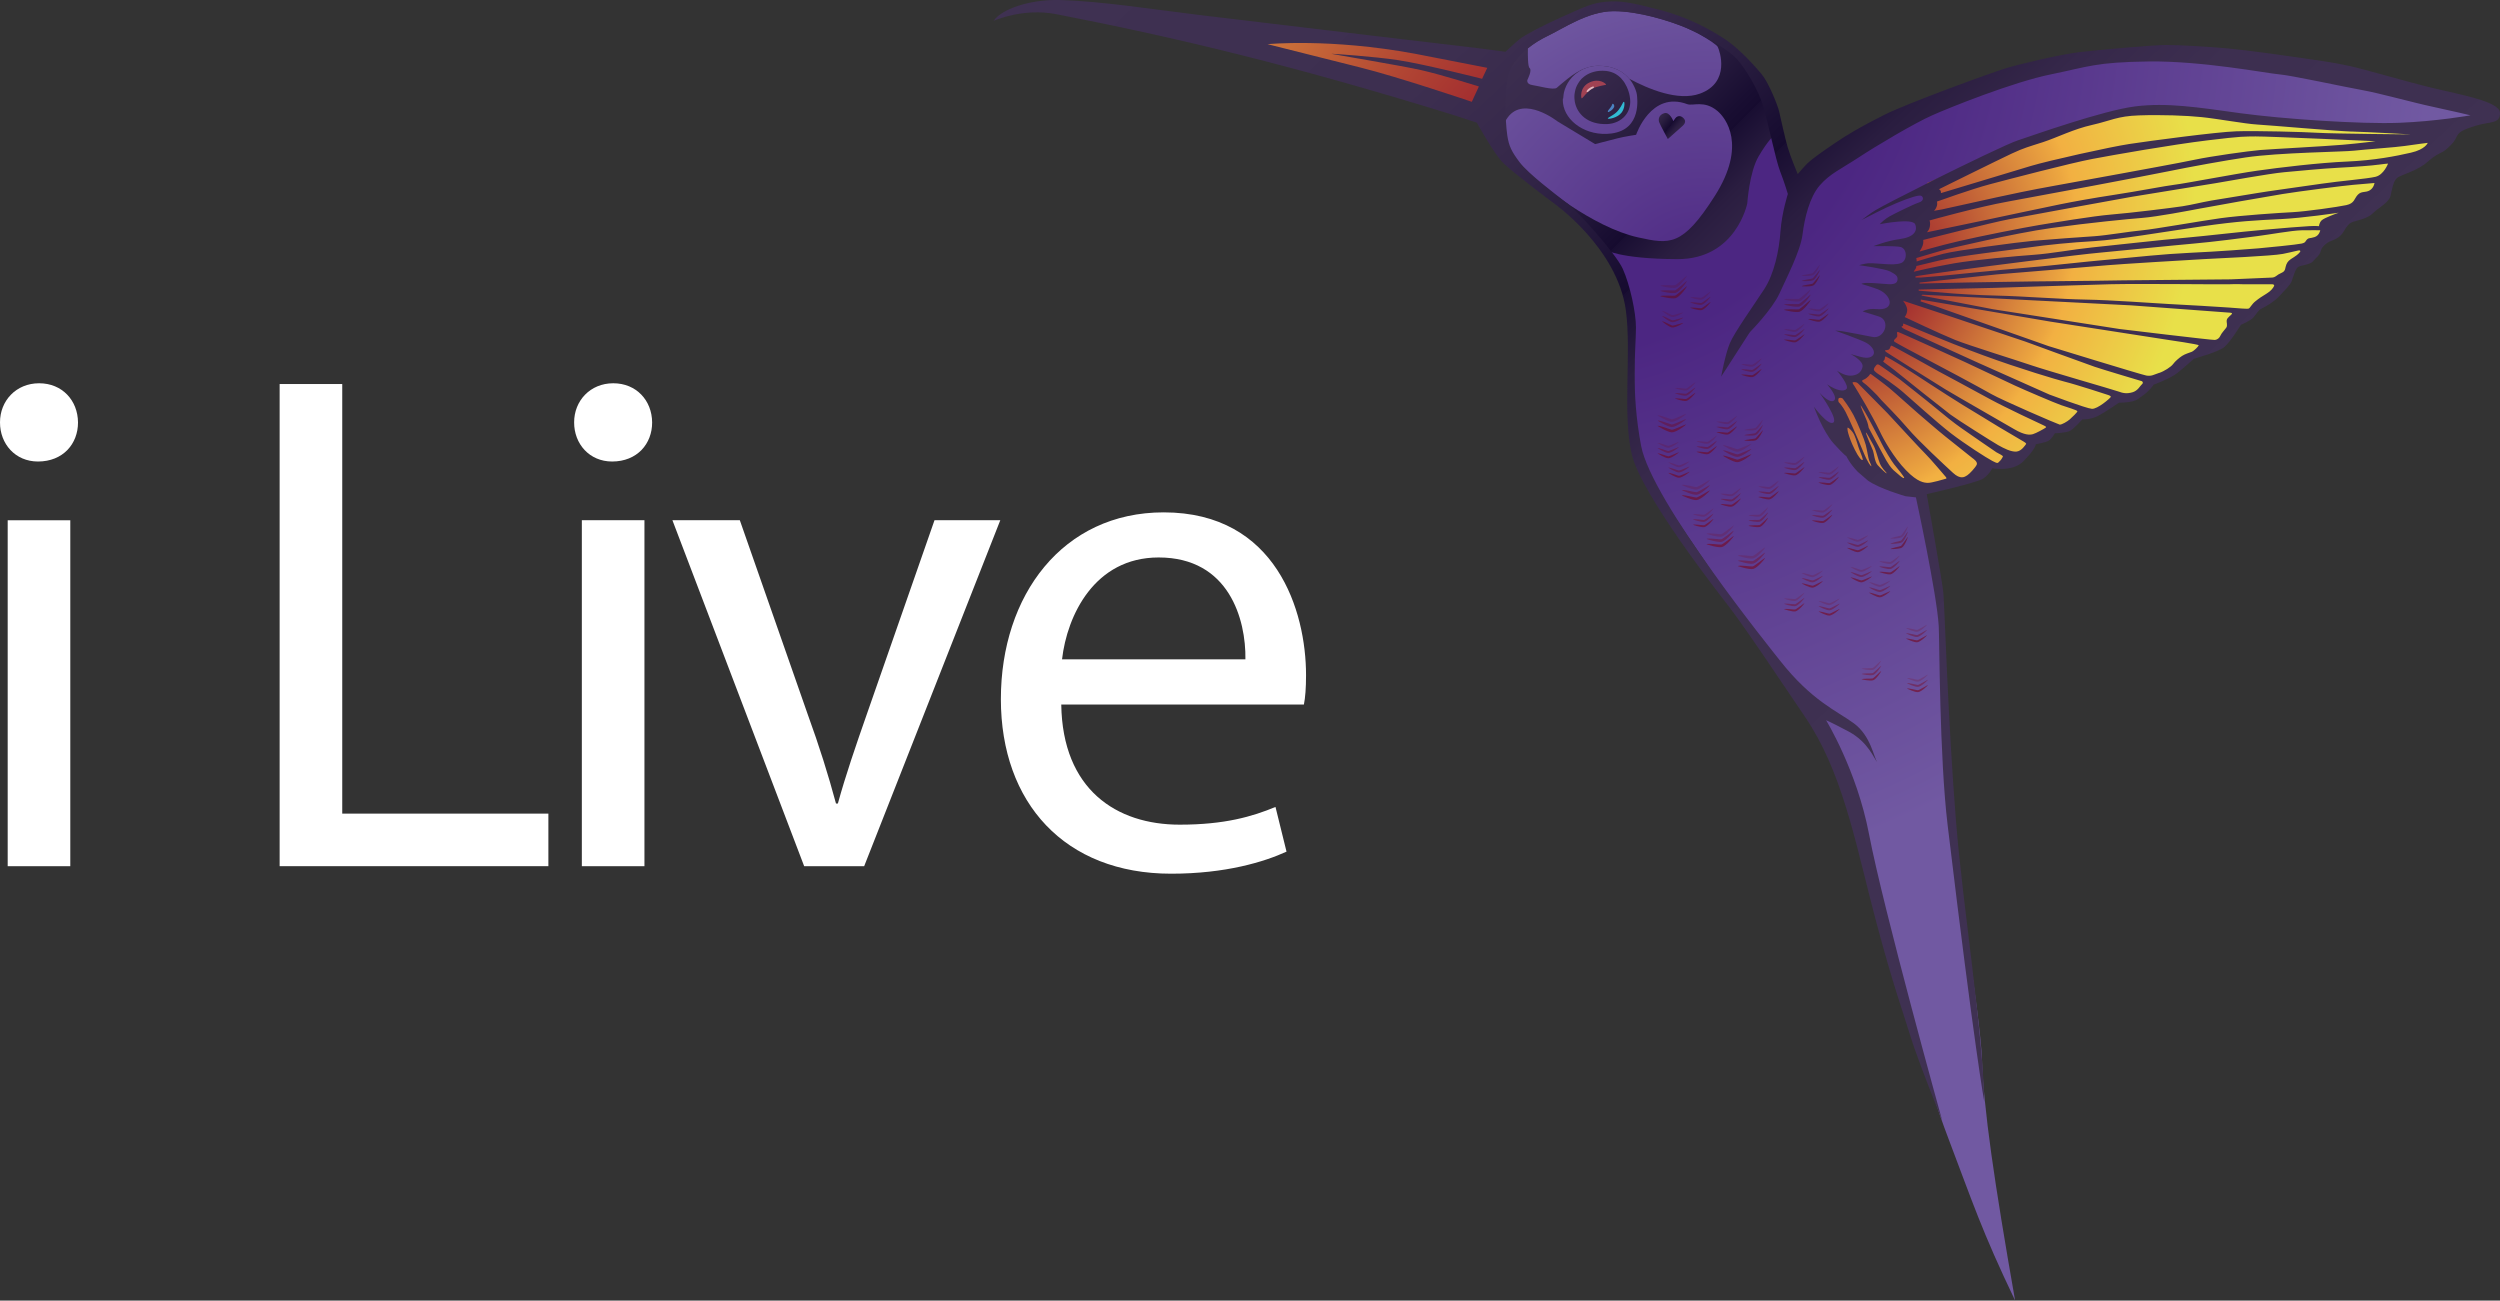 <?xml version="1.0" encoding="UTF-8"?>
<svg xmlns="http://www.w3.org/2000/svg" xmlns:xlink="http://www.w3.org/1999/xlink" viewBox="0 0 1348.6 701.58">
  <rect x="0" y="0" width="1348.6" height="701.58" fill="#333333" stroke="none"/>
  <defs>
    <style>.cls-1{fill:url(#Unbenannter_Verlauf_66-3);}.cls-2{fill:url(#Unbenannter_Verlauf_66-2);}.cls-3{fill:url(#Unbenannter_Verlauf_44-2);}.cls-4{fill:url(#Unbenannter_Verlauf_44-3);}.cls-5{fill:url(#Unbenannter_Verlauf_15-2);}.cls-6{fill:url(#Unbenannter_Verlauf_393-9);}.cls-6,.cls-7,.cls-8,.cls-9,.cls-10,.cls-11,.cls-12,.cls-13,.cls-14,.cls-15,.cls-16,.cls-17,.cls-18,.cls-19,.cls-20,.cls-21,.cls-22,.cls-23,.cls-24,.cls-25,.cls-26,.cls-27,.cls-28,.cls-29,.cls-30,.cls-31,.cls-32,.cls-33,.cls-34,.cls-35,.cls-36,.cls-37,.cls-38,.cls-39,.cls-40,.cls-41,.cls-42,.cls-43,.cls-44,.cls-45,.cls-46,.cls-47,.cls-48,.cls-49,.cls-50,.cls-51,.cls-52,.cls-53,.cls-54,.cls-55,.cls-56,.cls-57,.cls-58,.cls-59,.cls-60,.cls-61,.cls-62,.cls-63,.cls-64,.cls-65,.cls-66,.cls-67,.cls-68,.cls-69,.cls-70,.cls-71,.cls-72,.cls-73,.cls-74,.cls-75,.cls-76,.cls-77,.cls-78,.cls-79,.cls-80,.cls-81,.cls-82,.cls-83,.cls-84,.cls-85,.cls-86,.cls-87,.cls-88,.cls-89,.cls-90,.cls-91,.cls-92,.cls-93,.cls-94,.cls-95,.cls-96,.cls-97,.cls-98,.cls-99,.cls-100,.cls-101,.cls-102,.cls-103,.cls-104,.cls-105,.cls-106,.cls-107,.cls-108,.cls-109,.cls-110,.cls-111,.cls-112,.cls-113,.cls-114,.cls-115,.cls-116{mix-blend-mode:multiply;opacity:.86;}.cls-7{fill:url(#Unbenannter_Verlauf_393-8);}.cls-8{fill:url(#Unbenannter_Verlauf_393-3);}.cls-9{fill:url(#Unbenannter_Verlauf_393-2);}.cls-10{fill:url(#Unbenannter_Verlauf_393-6);}.cls-11{fill:url(#Unbenannter_Verlauf_393-5);}.cls-12{fill:url(#Unbenannter_Verlauf_393-4);}.cls-13{fill:url(#Unbenannter_Verlauf_393-7);}.cls-117{fill:#fff;}.cls-118{fill:#a14253;}.cls-119{fill:#e0b8c0;}.cls-120{fill:#32bad3;}.cls-121{fill:#4b83c3;}.cls-14{fill:url(#Unbenannter_Verlauf_393-14);}.cls-15{fill:url(#Unbenannter_Verlauf_393-12);}.cls-16{fill:url(#Unbenannter_Verlauf_393-15);}.cls-17{fill:url(#Unbenannter_Verlauf_393-13);}.cls-18{fill:url(#Unbenannter_Verlauf_393-25);}.cls-19{fill:url(#Unbenannter_Verlauf_393-28);}.cls-20{fill:url(#Unbenannter_Verlauf_393-74);}.cls-21{fill:url(#Unbenannter_Verlauf_393-79);}.cls-22{fill:url(#Unbenannter_Verlauf_393-77);}.cls-23{fill:url(#Unbenannter_Verlauf_393-76);}.cls-24{fill:url(#Unbenannter_Verlauf_393-73);}.cls-25{fill:url(#Unbenannter_Verlauf_393-78);}.cls-26{fill:url(#Unbenannter_Verlauf_393-75);}.cls-27{fill:url(#Unbenannter_Verlauf_393-70);}.cls-28{fill:url(#Unbenannter_Verlauf_393-71);}.cls-29{fill:url(#Unbenannter_Verlauf_393-72);}.cls-30{fill:url(#Unbenannter_Verlauf_393-20);}.cls-31{fill:url(#Unbenannter_Verlauf_393-27);}.cls-32{fill:url(#Unbenannter_Verlauf_393-26);}.cls-33{fill:url(#Unbenannter_Verlauf_393-29);}.cls-34{fill:url(#Unbenannter_Verlauf_393-67);}.cls-35{fill:url(#Unbenannter_Verlauf_393-68);}.cls-36{fill:url(#Unbenannter_Verlauf_393-69);}.cls-37{fill:url(#Unbenannter_Verlauf_393-66);}.cls-38{fill:url(#Unbenannter_Verlauf_393-64);}.cls-39{fill:url(#Unbenannter_Verlauf_393-63);}.cls-40{fill:url(#Unbenannter_Verlauf_393-65);}.cls-41{fill:url(#Unbenannter_Verlauf_393-61);}.cls-42{fill:url(#Unbenannter_Verlauf_393-60);}.cls-43{fill:url(#Unbenannter_Verlauf_393-62);}.cls-44{fill:url(#Unbenannter_Verlauf_393-17);}.cls-45{fill:url(#Unbenannter_Verlauf_393-10);}.cls-46{fill:url(#Unbenannter_Verlauf_393-16);}.cls-47{fill:url(#Unbenannter_Verlauf_393-11);}.cls-48{fill:url(#Unbenannter_Verlauf_393-19);}.cls-49{fill:url(#Unbenannter_Verlauf_393-18);}.cls-50{fill:url(#Unbenannter_Verlauf_393-92);}.cls-51{fill:url(#Unbenannter_Verlauf_393-93);}.cls-52{fill:url(#Unbenannter_Verlauf_393-99);}.cls-53{fill:url(#Unbenannter_Verlauf_393-98);}.cls-54{fill:url(#Unbenannter_Verlauf_393-90);}.cls-55{fill:url(#Unbenannter_Verlauf_393-94);}.cls-56{fill:url(#Unbenannter_Verlauf_393-95);}.cls-57{fill:url(#Unbenannter_Verlauf_393-97);}.cls-58{fill:url(#Unbenannter_Verlauf_393-96);}.cls-59{fill:url(#Unbenannter_Verlauf_393-91);}.cls-60{fill:url(#Unbenannter_Verlauf_393-40);}.cls-61{fill:url(#Unbenannter_Verlauf_393-42);}.cls-62{fill:url(#Unbenannter_Verlauf_393-44);}.cls-63{fill:url(#Unbenannter_Verlauf_393-47);}.cls-64{fill:url(#Unbenannter_Verlauf_393-49);}.cls-65{fill:url(#Unbenannter_Verlauf_393-43);}.cls-66{fill:url(#Unbenannter_Verlauf_393-46);}.cls-67{fill:url(#Unbenannter_Verlauf_393-48);}.cls-68{fill:url(#Unbenannter_Verlauf_393-41);}.cls-69{fill:url(#Unbenannter_Verlauf_393-45);}.cls-70{fill:url(#Unbenannter_Verlauf_393-22);}.cls-71{fill:url(#Unbenannter_Verlauf_393-21);}.cls-72{fill:url(#Unbenannter_Verlauf_393-24);}.cls-73{fill:url(#Unbenannter_Verlauf_393-23);}.cls-74{fill:url(#Unbenannter_Verlauf_393-37);}.cls-75{fill:url(#Unbenannter_Verlauf_393-32);}.cls-76{fill:url(#Unbenannter_Verlauf_393-33);}.cls-77{fill:url(#Unbenannter_Verlauf_393-36);}.cls-78{fill:url(#Unbenannter_Verlauf_393-39);}.cls-79{fill:url(#Unbenannter_Verlauf_393-38);}.cls-80{fill:url(#Unbenannter_Verlauf_393-31);}.cls-81{fill:url(#Unbenannter_Verlauf_393-30);}.cls-82{fill:url(#Unbenannter_Verlauf_393-34);}.cls-83{fill:url(#Unbenannter_Verlauf_393-35);}.cls-84{fill:url(#Unbenannter_Verlauf_393-57);}.cls-85{fill:url(#Unbenannter_Verlauf_393-55);}.cls-86{fill:url(#Unbenannter_Verlauf_393-54);}.cls-87{fill:url(#Unbenannter_Verlauf_393-52);}.cls-88{fill:url(#Unbenannter_Verlauf_393-59);}.cls-89{fill:url(#Unbenannter_Verlauf_393-56);}.cls-90{fill:url(#Unbenannter_Verlauf_393-53);}.cls-91{fill:url(#Unbenannter_Verlauf_393-58);}.cls-92{fill:url(#Unbenannter_Verlauf_393-51);}.cls-93{fill:url(#Unbenannter_Verlauf_393-50);}.cls-94{fill:url(#Unbenannter_Verlauf_393-84);}.cls-95{fill:url(#Unbenannter_Verlauf_393-87);}.cls-96{fill:url(#Unbenannter_Verlauf_393-85);}.cls-97{fill:url(#Unbenannter_Verlauf_393-81);}.cls-98{fill:url(#Unbenannter_Verlauf_393-86);}.cls-99{fill:url(#Unbenannter_Verlauf_393-89);}.cls-100{fill:url(#Unbenannter_Verlauf_393-80);}.cls-101{fill:url(#Unbenannter_Verlauf_393-83);}.cls-102{fill:url(#Unbenannter_Verlauf_393-88);}.cls-103{fill:url(#Unbenannter_Verlauf_393-82);}.cls-104{fill:url(#Unbenannter_Verlauf_393);}.cls-122{opacity:.25;}.cls-123{opacity:.5;}.cls-124{opacity:.72;}.cls-125{fill:url(#Unbenannter_Verlauf_66);}.cls-126{fill:url(#Unbenannter_Verlauf_15);}.cls-127{fill:url(#Unbenannter_Verlauf_44);}.cls-128{fill:url(#Unbenannter_Verlauf_8);}.cls-129{isolation:isolate;}.cls-105{fill:url(#Unbenannter_Verlauf_393-111);}.cls-106{fill:url(#Unbenannter_Verlauf_393-110);}.cls-107{fill:url(#Unbenannter_Verlauf_393-103);}.cls-108{fill:url(#Unbenannter_Verlauf_393-104);}.cls-109{fill:url(#Unbenannter_Verlauf_393-101);}.cls-110{fill:url(#Unbenannter_Verlauf_393-107);}.cls-111{fill:url(#Unbenannter_Verlauf_393-100);}.cls-112{fill:url(#Unbenannter_Verlauf_393-102);}.cls-113{fill:url(#Unbenannter_Verlauf_393-105);}.cls-114{fill:url(#Unbenannter_Verlauf_393-106);}.cls-115{fill:url(#Unbenannter_Verlauf_393-109);}.cls-116{fill:url(#Unbenannter_Verlauf_393-108);}</style>
    <radialGradient id="Unbenannter_Verlauf_8" cx="-472.8" cy="1260.71" fx="-472.8" fy="1260.71" r="713.58" gradientTransform="translate(355.13 -1260.69) rotate(-180) scale(1 -1)" gradientUnits="userSpaceOnUse">
      <stop offset=".27" stop-color="#4c2682"></stop>
      <stop offset=".68" stop-color="#7159a2"></stop>
      <stop offset="1" stop-color="#7159a2"></stop>
    </radialGradient>
    <linearGradient id="Unbenannter_Verlauf_66" x1="1198.97" y1="382.98" x2="644.63" y2="-173.66" gradientUnits="userSpaceOnUse">
      <stop offset=".26" stop-color="#3f3152"></stop>
      <stop offset=".4" stop-color="#3d2f50"></stop>
      <stop offset=".45" stop-color="#36284a"></stop>
      <stop offset=".49" stop-color="#2a1d40"></stop>
      <stop offset=".52" stop-color="#190e32"></stop>
      <stop offset=".52" stop-color="#160b2f"></stop>
      <stop offset=".53" stop-color="#190e32"></stop>
      <stop offset=".57" stop-color="#2a1e40"></stop>
      <stop offset=".61" stop-color="#36284a"></stop>
      <stop offset=".67" stop-color="#3d2f50"></stop>
      <stop offset=".84" stop-color="#3f3152"></stop>
    </linearGradient>
    <radialGradient id="Unbenannter_Verlauf_15" cx="-655.07" cy="1418.43" fx="-662.03" fy="1418.43" r="154.5" gradientTransform="translate(494.79 2083.99) rotate(34.16) scale(1 -1.33)" gradientUnits="userSpaceOnUse">
      <stop offset=".08" stop-color="#9a1f2e"></stop>
      <stop offset=".25" stop-color="#b14533"></stop>
      <stop offset=".61" stop-color="#eca640"></stop>
      <stop offset=".64" stop-color="#f2b042"></stop>
      <stop offset="1" stop-color="#e8e049"></stop>
    </radialGradient>
    <radialGradient id="Unbenannter_Verlauf_44" cx="-564.69" cy="1422.93" fx="-564.69" fy="1422.93" r="178.38" gradientTransform="translate(355.13 -1260.69) rotate(-180) scale(1 -1)" gradientUnits="userSpaceOnUse">
      <stop offset=".03" stop-color="#4c2682"></stop>
      <stop offset=".77" stop-color="#674c99"></stop>
      <stop offset="1" stop-color="#7159a2"></stop>
    </radialGradient>
    <radialGradient id="Unbenannter_Verlauf_44-2" cx="-564.69" cy="1422.93" fx="-564.69" fy="1422.93" r="178.38" xlink:href="#Unbenannter_Verlauf_44"></radialGradient>
    <linearGradient id="Unbenannter_Verlauf_66-2" x1="1338.07" y1="481.47" x2="613.22" y2="-292.18" xlink:href="#Unbenannter_Verlauf_66"></linearGradient>
    <radialGradient id="Unbenannter_Verlauf_44-3" cx="-564.69" cy="1422.93" fx="-564.69" fy="1422.93" r="178.38" xlink:href="#Unbenannter_Verlauf_44"></radialGradient>
    <radialGradient id="Unbenannter_Verlauf_15-2" cx="840.16" cy="93.21" fx="840.16" fy="93.21" r="399.8" gradientTransform="matrix(1, 0, 0, 1, 0, 0)" xlink:href="#Unbenannter_Verlauf_15"></radialGradient>
    <linearGradient id="Unbenannter_Verlauf_66-3" x1="939.54" y1="98.19" x2="866.31" y2="38.91" xlink:href="#Unbenannter_Verlauf_66"></linearGradient>
    <linearGradient id="Unbenannter_Verlauf_393" x1="-645.48" y1="1382.43" x2="-535.76" y2="1533.82" gradientTransform="translate(355.13 -1260.69) rotate(-180) scale(1 -1)" gradientUnits="userSpaceOnUse">
      <stop offset="0" stop-color="#4f1125"></stop>
      <stop offset=".92" stop-color="#750822"></stop>
      <stop offset="1" stop-color="#790822"></stop>
    </linearGradient>
    <linearGradient id="Unbenannter_Verlauf_393-2" x1="-598.2" y1="1348.17" x2="-488.48" y2="1499.55" xlink:href="#Unbenannter_Verlauf_393"></linearGradient>
    <linearGradient id="Unbenannter_Verlauf_393-3" x1="-662.64" y1="1394.87" x2="-552.92" y2="1546.26" xlink:href="#Unbenannter_Verlauf_393"></linearGradient>
    <linearGradient id="Unbenannter_Verlauf_393-4" x1="-657.72" y1="1391.31" x2="-548" y2="1542.69" xlink:href="#Unbenannter_Verlauf_393"></linearGradient>
    <linearGradient id="Unbenannter_Verlauf_393-5" x1="-678.42" y1="1406.31" x2="-568.7" y2="1557.69" xlink:href="#Unbenannter_Verlauf_393"></linearGradient>
    <linearGradient id="Unbenannter_Verlauf_393-6" x1="-695.12" y1="1418.41" x2="-585.4" y2="1569.8" xlink:href="#Unbenannter_Verlauf_393"></linearGradient>
    <linearGradient id="Unbenannter_Verlauf_393-7" x1="-631.87" y1="1372.57" x2="-522.15" y2="1523.96" xlink:href="#Unbenannter_Verlauf_393"></linearGradient>
    <linearGradient id="Unbenannter_Verlauf_393-8" x1="-637.69" y1="1376.79" x2="-527.97" y2="1528.18" xlink:href="#Unbenannter_Verlauf_393"></linearGradient>
    <linearGradient id="Unbenannter_Verlauf_393-9" x1="-646.46" y1="1383.15" x2="-536.75" y2="1534.53" xlink:href="#Unbenannter_Verlauf_393"></linearGradient>
    <linearGradient id="Unbenannter_Verlauf_393-10" x1="-650.3" y1="1385.93" x2="-540.58" y2="1537.31" xlink:href="#Unbenannter_Verlauf_393"></linearGradient>
    <linearGradient id="Unbenannter_Verlauf_393-11" x1="-672.23" y1="1401.82" x2="-562.51" y2="1553.21" xlink:href="#Unbenannter_Verlauf_393"></linearGradient>
    <linearGradient id="Unbenannter_Verlauf_393-12" x1="-737.77" y1="1449.32" x2="-628.05" y2="1600.71" xlink:href="#Unbenannter_Verlauf_393"></linearGradient>
    <linearGradient id="Unbenannter_Verlauf_393-13" x1="-772.7" y1="1474.64" x2="-662.98" y2="1626.02" xlink:href="#Unbenannter_Verlauf_393"></linearGradient>
    <linearGradient id="Unbenannter_Verlauf_393-14" x1="-785.8" y1="1484.13" x2="-676.09" y2="1635.52" xlink:href="#Unbenannter_Verlauf_393"></linearGradient>
    <linearGradient id="Unbenannter_Verlauf_393-15" x1="-766.59" y1="1470.21" x2="-656.87" y2="1621.59" xlink:href="#Unbenannter_Verlauf_393"></linearGradient>
    <linearGradient id="Unbenannter_Verlauf_393-16" x1="-652.35" y1="1387.41" x2="-542.63" y2="1538.8" xlink:href="#Unbenannter_Verlauf_393"></linearGradient>
    <linearGradient id="Unbenannter_Verlauf_393-17" x1="-667.78" y1="1398.6" x2="-558.06" y2="1549.98" xlink:href="#Unbenannter_Verlauf_393"></linearGradient>
    <linearGradient id="Unbenannter_Verlauf_393-18" x1="-742.86" y1="1453.01" x2="-633.14" y2="1604.39" xlink:href="#Unbenannter_Verlauf_393"></linearGradient>
    <linearGradient id="Unbenannter_Verlauf_393-19" x1="-687.27" y1="1412.73" x2="-577.56" y2="1564.11" xlink:href="#Unbenannter_Verlauf_393"></linearGradient>
    <linearGradient id="Unbenannter_Verlauf_393-20" x1="-721.56" y1="1437.57" x2="-611.84" y2="1588.96" xlink:href="#Unbenannter_Verlauf_393"></linearGradient>
    <linearGradient id="Unbenannter_Verlauf_393-21" x1="-721.81" y1="1437.75" x2="-612.09" y2="1589.14" xlink:href="#Unbenannter_Verlauf_393"></linearGradient>
    <linearGradient id="Unbenannter_Verlauf_393-22" x1="-734.92" y1="1447.25" x2="-625.2" y2="1598.64" xlink:href="#Unbenannter_Verlauf_393"></linearGradient>
    <linearGradient id="Unbenannter_Verlauf_393-23" x1="-745.73" y1="1455.09" x2="-636.01" y2="1606.48" xlink:href="#Unbenannter_Verlauf_393"></linearGradient>
    <linearGradient id="Unbenannter_Verlauf_393-24" x1="-728.75" y1="1442.79" x2="-619.03" y2="1594.17" xlink:href="#Unbenannter_Verlauf_393"></linearGradient>
    <linearGradient id="Unbenannter_Verlauf_393-25" x1="-663.62" y1="1395.58" x2="-553.9" y2="1546.97" xlink:href="#Unbenannter_Verlauf_393"></linearGradient>
    <linearGradient id="Unbenannter_Verlauf_393-26" x1="-683.75" y1="1410.17" x2="-574.03" y2="1561.56" xlink:href="#Unbenannter_Verlauf_393"></linearGradient>
    <linearGradient id="Unbenannter_Verlauf_393-27" x1="-708.76" y1="1428.3" x2="-599.04" y2="1579.68" xlink:href="#Unbenannter_Verlauf_393"></linearGradient>
    <linearGradient id="Unbenannter_Verlauf_393-28" x1="-686.69" y1="1412.3" x2="-576.98" y2="1563.69" xlink:href="#Unbenannter_Verlauf_393"></linearGradient>
    <linearGradient id="Unbenannter_Verlauf_393-29" x1="-646.38" y1="1383.08" x2="-536.66" y2="1534.47" xlink:href="#Unbenannter_Verlauf_393"></linearGradient>
    <linearGradient id="Unbenannter_Verlauf_393-30" x1="-611.15" y1="1357.56" x2="-501.44" y2="1508.94" xlink:href="#Unbenannter_Verlauf_393"></linearGradient>
    <linearGradient id="Unbenannter_Verlauf_393-31" x1="-701.35" y1="1422.93" x2="-591.63" y2="1574.31" xlink:href="#Unbenannter_Verlauf_393"></linearGradient>
    <linearGradient id="Unbenannter_Verlauf_393-32" x1="-748.13" y1="1456.83" x2="-638.41" y2="1608.21" xlink:href="#Unbenannter_Verlauf_393"></linearGradient>
    <linearGradient id="Unbenannter_Verlauf_393-33" x1="-629.03" y1="1370.51" x2="-519.31" y2="1521.9" xlink:href="#Unbenannter_Verlauf_393"></linearGradient>
    <linearGradient id="Unbenannter_Verlauf_393-34" x1="-644.25" y1="1381.55" x2="-534.53" y2="1532.93" xlink:href="#Unbenannter_Verlauf_393"></linearGradient>
    <linearGradient id="Unbenannter_Verlauf_393-35" x1="-655.83" y1="1389.94" x2="-546.11" y2="1541.32" xlink:href="#Unbenannter_Verlauf_393"></linearGradient>
    <linearGradient id="Unbenannter_Verlauf_393-36" x1="-652.58" y1="1387.58" x2="-542.86" y2="1538.97" xlink:href="#Unbenannter_Verlauf_393"></linearGradient>
    <linearGradient id="Unbenannter_Verlauf_393-37" x1="-605.74" y1="1353.64" x2="-496.02" y2="1505.02" xlink:href="#Unbenannter_Verlauf_393"></linearGradient>
    <linearGradient id="Unbenannter_Verlauf_393-38" x1="-645.48" y1="1379.58" x2="-535.76" y2="1530.97" xlink:href="#Unbenannter_Verlauf_393"></linearGradient>
    <linearGradient id="Unbenannter_Verlauf_393-39" x1="-598.2" y1="1345.32" x2="-488.48" y2="1496.7" xlink:href="#Unbenannter_Verlauf_393"></linearGradient>
    <linearGradient id="Unbenannter_Verlauf_393-40" x1="-662.64" y1="1392.02" x2="-552.92" y2="1543.4" xlink:href="#Unbenannter_Verlauf_393"></linearGradient>
    <linearGradient id="Unbenannter_Verlauf_393-41" x1="-657.72" y1="1388.45" x2="-548" y2="1539.84" xlink:href="#Unbenannter_Verlauf_393"></linearGradient>
    <linearGradient id="Unbenannter_Verlauf_393-42" x1="-678.42" y1="1403.45" x2="-568.7" y2="1554.84" xlink:href="#Unbenannter_Verlauf_393"></linearGradient>
    <linearGradient id="Unbenannter_Verlauf_393-43" x1="-695.12" y1="1415.56" x2="-585.4" y2="1566.94" xlink:href="#Unbenannter_Verlauf_393"></linearGradient>
    <linearGradient id="Unbenannter_Verlauf_393-44" x1="-631.87" y1="1369.72" x2="-522.15" y2="1521.1" xlink:href="#Unbenannter_Verlauf_393"></linearGradient>
    <linearGradient id="Unbenannter_Verlauf_393-45" x1="-637.69" y1="1373.94" x2="-527.97" y2="1525.33" xlink:href="#Unbenannter_Verlauf_393"></linearGradient>
    <linearGradient id="Unbenannter_Verlauf_393-46" x1="-646.46" y1="1380.3" x2="-536.75" y2="1531.68" xlink:href="#Unbenannter_Verlauf_393"></linearGradient>
    <linearGradient id="Unbenannter_Verlauf_393-47" x1="-650.3" y1="1383.08" x2="-540.58" y2="1534.46" xlink:href="#Unbenannter_Verlauf_393"></linearGradient>
    <linearGradient id="Unbenannter_Verlauf_393-48" x1="-672.23" y1="1398.97" x2="-562.51" y2="1550.36" xlink:href="#Unbenannter_Verlauf_393"></linearGradient>
    <linearGradient id="Unbenannter_Verlauf_393-49" x1="-737.77" y1="1446.47" x2="-628.05" y2="1597.86" xlink:href="#Unbenannter_Verlauf_393"></linearGradient>
    <linearGradient id="Unbenannter_Verlauf_393-50" x1="-772.7" y1="1471.79" x2="-662.98" y2="1623.17" xlink:href="#Unbenannter_Verlauf_393"></linearGradient>
    <linearGradient id="Unbenannter_Verlauf_393-51" x1="-785.8" y1="1481.28" x2="-676.09" y2="1632.67" xlink:href="#Unbenannter_Verlauf_393"></linearGradient>
    <linearGradient id="Unbenannter_Verlauf_393-52" x1="-766.59" y1="1467.36" x2="-656.87" y2="1618.74" xlink:href="#Unbenannter_Verlauf_393"></linearGradient>
    <linearGradient id="Unbenannter_Verlauf_393-53" x1="-652.35" y1="1384.56" x2="-542.63" y2="1535.95" xlink:href="#Unbenannter_Verlauf_393"></linearGradient>
    <linearGradient id="Unbenannter_Verlauf_393-54" x1="-667.78" y1="1395.74" x2="-558.06" y2="1547.13" xlink:href="#Unbenannter_Verlauf_393"></linearGradient>
    <linearGradient id="Unbenannter_Verlauf_393-55" x1="-742.86" y1="1450.16" x2="-633.14" y2="1601.54" xlink:href="#Unbenannter_Verlauf_393"></linearGradient>
    <linearGradient id="Unbenannter_Verlauf_393-56" x1="-687.27" y1="1409.87" x2="-577.56" y2="1561.26" xlink:href="#Unbenannter_Verlauf_393"></linearGradient>
    <linearGradient id="Unbenannter_Verlauf_393-57" x1="-721.56" y1="1434.72" x2="-611.84" y2="1586.11" xlink:href="#Unbenannter_Verlauf_393"></linearGradient>
    <linearGradient id="Unbenannter_Verlauf_393-58" x1="-721.81" y1="1434.9" x2="-612.09" y2="1586.29" xlink:href="#Unbenannter_Verlauf_393"></linearGradient>
    <linearGradient id="Unbenannter_Verlauf_393-59" x1="-734.92" y1="1444.4" x2="-625.2" y2="1595.79" xlink:href="#Unbenannter_Verlauf_393"></linearGradient>
    <linearGradient id="Unbenannter_Verlauf_393-60" x1="-745.73" y1="1452.24" x2="-636.01" y2="1603.62" xlink:href="#Unbenannter_Verlauf_393"></linearGradient>
    <linearGradient id="Unbenannter_Verlauf_393-61" x1="-728.75" y1="1439.94" x2="-619.03" y2="1591.32" xlink:href="#Unbenannter_Verlauf_393"></linearGradient>
    <linearGradient id="Unbenannter_Verlauf_393-62" x1="-663.62" y1="1392.73" x2="-553.9" y2="1544.12" xlink:href="#Unbenannter_Verlauf_393"></linearGradient>
    <linearGradient id="Unbenannter_Verlauf_393-63" x1="-683.75" y1="1407.32" x2="-574.03" y2="1558.71" xlink:href="#Unbenannter_Verlauf_393"></linearGradient>
    <linearGradient id="Unbenannter_Verlauf_393-64" x1="-708.76" y1="1425.45" x2="-599.04" y2="1576.83" xlink:href="#Unbenannter_Verlauf_393"></linearGradient>
    <linearGradient id="Unbenannter_Verlauf_393-65" x1="-686.69" y1="1409.45" x2="-576.98" y2="1560.84" xlink:href="#Unbenannter_Verlauf_393"></linearGradient>
    <linearGradient id="Unbenannter_Verlauf_393-66" x1="-646.38" y1="1380.23" x2="-536.66" y2="1531.62" xlink:href="#Unbenannter_Verlauf_393"></linearGradient>
    <linearGradient id="Unbenannter_Verlauf_393-67" x1="-611.15" y1="1354.71" x2="-501.44" y2="1506.09" xlink:href="#Unbenannter_Verlauf_393"></linearGradient>
    <linearGradient id="Unbenannter_Verlauf_393-68" x1="-701.35" y1="1420.08" x2="-591.63" y2="1571.46" xlink:href="#Unbenannter_Verlauf_393"></linearGradient>
    <linearGradient id="Unbenannter_Verlauf_393-69" x1="-748.13" y1="1453.98" x2="-638.41" y2="1605.36" xlink:href="#Unbenannter_Verlauf_393"></linearGradient>
    <linearGradient id="Unbenannter_Verlauf_393-70" x1="-629.03" y1="1367.66" x2="-519.31" y2="1519.05" xlink:href="#Unbenannter_Verlauf_393"></linearGradient>
    <linearGradient id="Unbenannter_Verlauf_393-71" x1="-644.25" y1="1378.69" x2="-534.53" y2="1530.08" xlink:href="#Unbenannter_Verlauf_393"></linearGradient>
    <linearGradient id="Unbenannter_Verlauf_393-72" x1="-655.83" y1="1387.09" x2="-546.11" y2="1538.47" xlink:href="#Unbenannter_Verlauf_393"></linearGradient>
    <linearGradient id="Unbenannter_Verlauf_393-73" x1="-652.58" y1="1384.73" x2="-542.86" y2="1536.11" xlink:href="#Unbenannter_Verlauf_393"></linearGradient>
    <linearGradient id="Unbenannter_Verlauf_393-74" x1="-605.74" y1="1350.78" x2="-496.02" y2="1502.17" xlink:href="#Unbenannter_Verlauf_393"></linearGradient>
    <linearGradient id="Unbenannter_Verlauf_393-75" x1="-645.48" y1="1376.8" x2="-535.76" y2="1528.18" xlink:href="#Unbenannter_Verlauf_393"></linearGradient>
    <linearGradient id="Unbenannter_Verlauf_393-76" x1="-598.2" y1="1342.53" x2="-488.48" y2="1493.92" xlink:href="#Unbenannter_Verlauf_393"></linearGradient>
    <linearGradient id="Unbenannter_Verlauf_393-77" x1="-662.64" y1="1389.23" x2="-552.92" y2="1540.62" xlink:href="#Unbenannter_Verlauf_393"></linearGradient>
    <linearGradient id="Unbenannter_Verlauf_393-78" x1="-657.72" y1="1385.67" x2="-548" y2="1537.05" xlink:href="#Unbenannter_Verlauf_393"></linearGradient>
    <linearGradient id="Unbenannter_Verlauf_393-79" x1="-678.42" y1="1400.67" x2="-568.7" y2="1552.05" xlink:href="#Unbenannter_Verlauf_393"></linearGradient>
    <linearGradient id="Unbenannter_Verlauf_393-80" x1="-695.12" y1="1412.77" x2="-585.4" y2="1564.16" xlink:href="#Unbenannter_Verlauf_393"></linearGradient>
    <linearGradient id="Unbenannter_Verlauf_393-81" x1="-631.87" y1="1366.93" x2="-522.15" y2="1518.32" xlink:href="#Unbenannter_Verlauf_393"></linearGradient>
    <linearGradient id="Unbenannter_Verlauf_393-82" x1="-637.69" y1="1371.15" x2="-527.97" y2="1522.54" xlink:href="#Unbenannter_Verlauf_393"></linearGradient>
    <linearGradient id="Unbenannter_Verlauf_393-83" x1="-646.46" y1="1377.51" x2="-536.75" y2="1528.9" xlink:href="#Unbenannter_Verlauf_393"></linearGradient>
    <linearGradient id="Unbenannter_Verlauf_393-84" x1="-650.3" y1="1380.29" x2="-540.58" y2="1531.68" xlink:href="#Unbenannter_Verlauf_393"></linearGradient>
    <linearGradient id="Unbenannter_Verlauf_393-85" x1="-672.23" y1="1396.18" x2="-562.51" y2="1547.57" xlink:href="#Unbenannter_Verlauf_393"></linearGradient>
    <linearGradient id="Unbenannter_Verlauf_393-86" x1="-737.77" y1="1443.68" x2="-628.05" y2="1595.07" xlink:href="#Unbenannter_Verlauf_393"></linearGradient>
    <linearGradient id="Unbenannter_Verlauf_393-87" x1="-772.7" y1="1469" x2="-662.98" y2="1620.39" xlink:href="#Unbenannter_Verlauf_393"></linearGradient>
    <linearGradient id="Unbenannter_Verlauf_393-88" x1="-785.8" y1="1478.5" x2="-676.09" y2="1629.88" xlink:href="#Unbenannter_Verlauf_393"></linearGradient>
    <linearGradient id="Unbenannter_Verlauf_393-89" x1="-766.59" y1="1464.57" x2="-656.87" y2="1615.96" xlink:href="#Unbenannter_Verlauf_393"></linearGradient>
    <linearGradient id="Unbenannter_Verlauf_393-90" x1="-652.35" y1="1381.78" x2="-542.63" y2="1533.16" xlink:href="#Unbenannter_Verlauf_393"></linearGradient>
    <linearGradient id="Unbenannter_Verlauf_393-91" x1="-667.78" y1="1392.96" x2="-558.06" y2="1544.34" xlink:href="#Unbenannter_Verlauf_393"></linearGradient>
    <linearGradient id="Unbenannter_Verlauf_393-92" x1="-742.86" y1="1447.37" x2="-633.14" y2="1598.76" xlink:href="#Unbenannter_Verlauf_393"></linearGradient>
    <linearGradient id="Unbenannter_Verlauf_393-93" x1="-687.27" y1="1407.09" x2="-577.56" y2="1558.48" xlink:href="#Unbenannter_Verlauf_393"></linearGradient>
    <linearGradient id="Unbenannter_Verlauf_393-94" x1="-721.56" y1="1431.94" x2="-611.84" y2="1583.32" xlink:href="#Unbenannter_Verlauf_393"></linearGradient>
    <linearGradient id="Unbenannter_Verlauf_393-95" x1="-721.81" y1="1432.12" x2="-612.09" y2="1583.5" xlink:href="#Unbenannter_Verlauf_393"></linearGradient>
    <linearGradient id="Unbenannter_Verlauf_393-96" x1="-734.92" y1="1441.62" x2="-625.2" y2="1593" xlink:href="#Unbenannter_Verlauf_393"></linearGradient>
    <linearGradient id="Unbenannter_Verlauf_393-97" x1="-745.73" y1="1449.45" x2="-636.01" y2="1600.84" xlink:href="#Unbenannter_Verlauf_393"></linearGradient>
    <linearGradient id="Unbenannter_Verlauf_393-98" x1="-728.75" y1="1437.15" x2="-619.03" y2="1588.54" xlink:href="#Unbenannter_Verlauf_393"></linearGradient>
    <linearGradient id="Unbenannter_Verlauf_393-99" x1="-663.62" y1="1389.94" x2="-553.9" y2="1541.33" xlink:href="#Unbenannter_Verlauf_393"></linearGradient>
    <linearGradient id="Unbenannter_Verlauf_393-100" x1="-683.75" y1="1404.54" x2="-574.03" y2="1555.92" xlink:href="#Unbenannter_Verlauf_393"></linearGradient>
    <linearGradient id="Unbenannter_Verlauf_393-101" x1="-708.76" y1="1422.66" x2="-599.04" y2="1574.05" xlink:href="#Unbenannter_Verlauf_393"></linearGradient>
    <linearGradient id="Unbenannter_Verlauf_393-102" x1="-686.69" y1="1406.67" x2="-576.98" y2="1558.05" xlink:href="#Unbenannter_Verlauf_393"></linearGradient>
    <linearGradient id="Unbenannter_Verlauf_393-103" x1="-646.38" y1="1377.45" x2="-536.66" y2="1528.83" xlink:href="#Unbenannter_Verlauf_393"></linearGradient>
    <linearGradient id="Unbenannter_Verlauf_393-104" x1="-611.15" y1="1351.92" x2="-501.44" y2="1503.31" xlink:href="#Unbenannter_Verlauf_393"></linearGradient>
    <linearGradient id="Unbenannter_Verlauf_393-105" x1="-701.35" y1="1417.29" x2="-591.63" y2="1568.68" xlink:href="#Unbenannter_Verlauf_393"></linearGradient>
    <linearGradient id="Unbenannter_Verlauf_393-106" x1="-748.13" y1="1451.19" x2="-638.41" y2="1602.58" xlink:href="#Unbenannter_Verlauf_393"></linearGradient>
    <linearGradient id="Unbenannter_Verlauf_393-107" x1="-629.03" y1="1364.88" x2="-519.31" y2="1516.26" xlink:href="#Unbenannter_Verlauf_393"></linearGradient>
    <linearGradient id="Unbenannter_Verlauf_393-108" x1="-644.25" y1="1375.91" x2="-534.53" y2="1527.3" xlink:href="#Unbenannter_Verlauf_393"></linearGradient>
    <linearGradient id="Unbenannter_Verlauf_393-109" x1="-655.83" y1="1384.3" x2="-546.11" y2="1535.69" xlink:href="#Unbenannter_Verlauf_393"></linearGradient>
    <linearGradient id="Unbenannter_Verlauf_393-110" x1="-652.58" y1="1381.94" x2="-542.86" y2="1533.33" xlink:href="#Unbenannter_Verlauf_393"></linearGradient>
    <linearGradient id="Unbenannter_Verlauf_393-111" x1="-605.74" y1="1348" x2="-496.02" y2="1499.38" xlink:href="#Unbenannter_Verlauf_393"></linearGradient>
  </defs>
  <g class="cls-129">
    <g id="Ebene_1">
      <g>
        <g>
          <path class="cls-128" d="m801.7,62.1l12.33,26.15,17.1,13.52,29.95,25.05,15.59,28.49,4.95,32.43v32.29l4.33,29.47,10.59,18.77,10.64,16.12,17.17,25.2,27.86,42.19,22.61,28.83,11.65,17.41,14.69,35.78,9.72,53.63,21.89,67.51s5.4,25.33,18.58,60.02c12.58,33.1,17.81,49.34,35.69,86.61-11.36-64.71-16.95-103.19-17.87-129.94-.81-23.45-15.37-113.18-15.37-113.18l-4.71-75.67-2.62-59.51-10.99-54.91-22.53-8.35-14.4-11.84-6.18-19.75-2.16-11.09,1.9-4.64,5.96-3.98,1.28-3.84,7.91-5.43,5.74-7.2,5.74-12.77,3.8-15.24,1.9-7.78,4.02-8.84,1.9-8.88,5.48-8.57,3.14-7.2-.22-10.07,1.46-10.96,42.46-20.76,43.47-15.59,30.79-5.12,37.2,1.63,69.93,6.85,58.45-1.15,15.99-7.6-15.24-5.21-43.12-11.8-83.1-14.23-65.6,1.46-100.11,30.39-51.2,32.87-12.99,5.52-10.29-38.92-12.55-23.37-13.7-12.99-21.07-11.53-33.35-9.06-14.05,1.37-33,14.53-17.01,11.8-10.43,31.06Z"></path>
          <path class="cls-125" d="m865.59,134.55s7.43,5.11,39.21,5.24c31.78.12,37.75-30.08,37.75-30.08,0,0,1.1-16.81,6.09-25.33,4.99-8.52,8.28-11.33,8.28-11.33l-3.78-22.77-14.37-20.09-32.76-18.74-31.66-7.93-16.81,1.34-30.96,16.16-15.36,12.69-3.12,36.67,7.21,18.9,27.37,22.87,21.27,19,1.63,3.41Z"></path>
          <polygon class="cls-126" points="1036.44 263.19 1052.91 258.77 1060.67 257.91 1070.05 252.13 1083.4 251.52 1089.16 245.42 1094.83 241.4 1098.13 236.29 1105.07 231.93 1114.87 231.76 1121.19 226.05 1125.4 223.64 1134.7 221.15 1143.42 214.23 1153.15 214.23 1157.33 210.02 1160.27 205.69 1171.28 201.77 1178.86 194.23 1184.18 191.7 1194.85 186.46 1201.13 182.25 1208.03 170.2 1215.2 168.83 1221.76 162.25 1230.02 157.7 1235.08 149.77 1238.59 141.92 1247.49 135.73 1249.65 130.07 1260.37 122.42 1270.7 114.7 1288.55 95.82 1301.07 84.72 1311.27 79.88 1313.88 72.17 1310.46 69.43 1283.76 69.43 1239.91 66.38 1200.64 62.25 1162.38 59.29 1138.17 62.1 1108.58 71.62 1070.05 86.31 1039.49 98.74 1039.49 111.99 1039.49 120.6 1038.39 127.07 1035.04 133.03 1028.88 144.64 1028.1 158.17 1024.9 162.6 1024.9 171.79 1018.54 185.28 1012.84 194.18 1003.24 203.66 998.57 205.34 996.6 211.53 991.35 213.91 990.07 217.93 993.68 226.46 995.69 240.82 1015.44 260.83 1036.44 263.19"></polygon>
          <path class="cls-127" d="m883.67,128.06c-24.48-5.39-53.67-29.04-59.55-35.44-5.88-6.4-19.55-17.63-10.69-29.41,8.86-11.78,26.76,2.28,26.76,2.28l20.28,12.24s8.77-2.24,12.15-3.13c3.38-.89,9.96-1.89,9.96-1.89,0,0,7.95-23.84,27.58-16.53,3.06,1.14,9.13-2.28,16.26,3.65,4.48,3.73,16.07,18.45-1.37,45.85-17.44,27.4-24.28,26.14-41.37,22.38Z"></path>
          <path class="cls-3" d="m926.6,25.27c1.1,2.06,7.01,19.23-9.62,25.25-11.75,4.25-27.95-2.57-38.13-8.07-3.06-3.62-8.18-6.97-16.55-6.97-2.43,0-4.79.45-6.99,1.29-6.37,2.13-13.87,9.27-15.54,10.61-1.7,1.37-9.74-1-13.15-1.49-3.41-.49-2.68-2.8-2.68-2.8,0,0,2.68-5.24,1.22-6.33-1-.75-1.03-6.88-.95-10.68,3.32-2.69,6.96-4.88,10.33-6.49,8.89-4.26,22.04-13.4,35.68-13.52,13.64-.12,30.93,5.38,39.46,9.02,1.92.82,4.12,1.86,6.43,3.03,5.75,3.18,9.98,6.18,10.5,7.14Z"></path>
          <path class="cls-2" d="m1047.73,604.55s-13.38-32.88-17.72-47.31c-3.67-12.21-8.33-24.01-18.14-60.83-9.81-36.82-16.67-74.8-34.54-104.04-1.34-2.19-2.64-4.23-3.88-6.05-12.35-18.18-31.7-47.37-41.68-60.27-3.44-4.45-46.37-59.05-51.51-80.9-5.14-21.85-.09-55.01-3.21-77.81-4.62-33.71-38.9-57.75-38.9-57.75,0,0-20.89-15.55-27.26-21.67-4.82-4.69-14.24-21.75-14.24-21.75l-12.33-4.05c-86-26.63-149.24-41.8-214.6-54.49-17.84-3.46-33.16,3.41-33.72,3.6,4.26-6.3,19.42-11.67,35.97-11.21,21.98.6,50.65,5.11,75.03,8.07,42.74,5.2,149.66,17.81,149.66,17.81l15.47,2.03s4.94-4.65,7.55-6.77c2.61-2.12,11.39-6.86,23.38-12.24,12-5.35,15.75-7.3,23.3-7.96,7.55-.69,12.73.16,28.81,4.33,16.08,4.12,28.24,11.14,35.75,16.12,7.47,5.02,15.38,13.87,19.22,18.4,3.84,4.49,8.77,16.81,9.59,20.28.78,3.47,3.22,14.53,4.61,19.34,1.39,4.82,5.43,14.49,5.43,14.49,0,0,2.82-3.35,5.1-5.67,2.33-2.29,7.02-5.63,14.24-10.57,7.26-4.94,14.45-9.26,27.59-15.83,13.18-6.57,58.03-22.77,64.93-24.89,6.86-2.16,29.14-7.51,40.36-8.86,11.22-1.31,39.99-3.84,46.68-3.84s23.34.94,33.59,1.92c10.24.94,31.14,3.88,38.77,5.02,7.63,1.18,16.24,2.16,26.12,4.33,9.88,2.2,30.03,8.28,45.22,11.96,15.14,3.63,36.18,7.3,36.24,13.4.05,6.1-5.35,4.55-13.02,6.92-7.67,2.37-9.39,3.55-10.69,6.53-1.35,2.98-4.57,5.67-6.24,6.94-1.63,1.27-4.24,1.63-9.35,6.2-5.14,4.57-13.55,6.69-15.92,8.28-2.37,1.59-3.02,6.28-3.84,9.88-.78,3.59-6.73,6.57-9.55,9.43-2.82,2.86-8.45,3.84-10.61,4.57-2.12.73-3.14,1.88-5.35,5.59-2.2,3.71-6.69,4.69-7.67,5.22-.98.57-3.84,2.29-4.45,4.9-.61,2.61-2.86,3.88-4.24,5.67-1.43,1.75-6.53,2.04-8,3.02-1.47.98-2.77,5.67-3.47,7.67-.65,2-4.57,5.71-6.86,8.28-2.33,2.57-7.14,5.43-9.22,6.41-2.08.98-2.53,2.53-4.33,4.61-1.75,2.08-6.94,4.2-6.94,4.2,0,0-5.79,9.39-9.06,12.08-3.31,2.65-16.32,6.24-16.32,6.24,0,0-5.18,4.69-9.02,7.75-3.84,3.02-12.73,6.24-12.73,6.24,0,0-.45.9-2.37,2.9-1.92,1.96-3.22,2.9-6.16,4.9-2.9,2.04-10.16,1.92-10.16,1.92,0,0-7.1,4.94-11.14,7.06-4,2.12-8.65,2-8.65,2,0,0-4.33,4.82-6.45,6.04-2.12,1.22-8.32,1.39-8.32,1.39,0,0-1.71,3.06-3.31,4-1.59.98-6.94,1.92-6.94,1.92,0,0-.16,2.61-6.82,9.26-5.84,5.84-16.69,3.71-16.69,3.71,0,0-1.59,3.35-4.94,5.59-3.35,2.24-30.42,8.36-30.42,8.36,0,0,8.43,47.34,8.94,53.04.8,8.84,2.41,68.75,6.92,124.33,3.7,45.58,14.48,112.36,15.18,150.49,0,0-5.27-28.48-19.77-149.32-4.44-36.95-4.37-100.17-4.8-107.41-1.05-17.6-12.31-69.38-12.31-69.38l-5.57-.62s-14.16-4.03-20.4-8.52l-5.39-4.65c-4.37-4.49-6.2-8.49-6.2-8.49,0,0-.78-.12-6.82-6.81-6-6.69-10.61-19.79-10.61-19.79,0,0,7.55,10.32,10.41,8.53,2.69-1.71-6.2-14.41-7.39-16.08.98,1.06,5.51,5.84,7.75,4.2,2.41-1.75-3.14-8.12-3.71-8.77,5.35,3.63,9.02,3.92,10.37,2.69,1.96-1.8-4.45-9.35-5.02-10.04.45.29,3.96,2.69,7.1,2.69,3.35,0,6.08-1.47,6.69-4.77.61-3.31-6.49-6.9-6.49-6.9,0,0,1.14.29,4.65,1.31,3.51,1.02,6.2,1.02,7.55-.73,1.39-1.8-.53-4.98-3.96-6.77-3.39-1.75-16.53-6.45-16.53-6.45l2.04.12c2.04.08,17.71,3.22,17.71,3.22,6.77,1.71,10.57-8.73,3.88-10.94-2.61-.86-8.77-2.73-8.77-2.73,0,0,2.53-1.71,7.3-1.27,10.57,1.02,8.53-7.59.94-10.65-2.69-1.06-8.94-2.94-8.94-2.94,0,0,.29-.29,1.92-.49,1.63-.2,7.51.2,11.67.57,4.16.41,5.84-.49,5.92-2.53.12-2-1.35-2.82-4.08-4.28-2.73-1.47-16.61-3.35-16.61-3.35,1.02-.41,3.1-.78,3.1-.78,4.86-1.1,14.69,1.51,19.55-.41,3.35-1.31,3.39-7.75-.41-8.65-2.69-.65-14.49-.45-14.49-.45,0,0,6.86-2.82,14.32-3.84,7.43-.98,9.59-4.41,8.12-7.96-1.39-3.39-17.75-.29-19.1-.04.49-.53,2.77-2.86,5.35-4.24,2.86-1.59,12.73-6.45,15.71-7.43,2.98-.94,2.53-3.02,1.31-3.63-1.18-.61-6.37,1.02-13.43,3.96-6.61,2.73-17.38,8.41-18.73,9.1.73-.57,4.69-3.63,7.55-5.35,3.43-2.04,14.73-7.88,27.67-14.36.94-.49,1.88-.94,2.86-1.47,19.18-9.55,40.93-20.04,45.99-21.71,8.77-2.94,46.15-16.2,63.46-18.4,17.26-2.16,33.83.49,56.85,3.67,23.02,3.14,65.05,5.96,85.45,5.18,20.4-.78,38.65-4.04,38.65-4.04,0,0-8.77-2.12-20.16-4.57-11.34-2.41-28.08-7.18-38.16-9.02-10.12-1.8-38.6-8.04-45.05-8.53-6.49-.53-41.05-7.26-70.03-6.94-29.01.37-32.65,2.82-52.85,6.94-20.24,4.08-54.44,17.79-64.07,22.08-9.63,4.24-30.69,16.77-39.95,22.89-9.26,6.08-15.34,8.65-20.81,14.98-5.47,6.33-8.16,17.51-9.26,26.4-1.1,8.9-8.65,23.51-12.53,32.03-3.92,8.53-15.71,20.53-15.71,20.53,0,0-.98,1.27-4.53,6.9-3.51,5.59-11.14,17.26-11.14,17.26,0,0,2.24-12.16,4.69-18,2.45-5.88,13.14-20.85,18.53-29.14,5.35-8.24,8.04-20.69,8.77-31.06.73-10.32,4-20.32,4-20.32,0,0-1.96-6.57-4.12-12.04-1.22-3.06-3.06-10.49-4.86-18.12-1.47-6.08-2.9-12.24-4.04-16.32-2.57-9.22-9.75-21.1-14.49-26.32-3.59-3.96-12.36-9.39-20.12-13.39-.04-.04-.12-.08-.16-.08-.61-.33-1.18-.61-1.75-.9-1.88-.94-3.67-1.75-5.26-2.45-8.53-3.63-25.79-9.14-39.46-9.02-13.63.12-26.77,9.26-35.67,13.51-.57.24-1.1.53-1.67.86-.57.29-1.14.61-1.71.94-1.18.65-2.33,1.39-3.47,2.16-.49.33-.98.65-1.47,1.02-.69.49-1.35.98-2,1.55-5.47,4.41-10.04,10.16-11.1,16.98-1.1,7.14-1.14,15.38-.78,21.79.2,3.43.49,6.33.78,8.28.86,5.63,2.2,8.53,6.69,14.49,4.49,6,19.71,17.55,24.49,21.22.16.12.37.29.57.45.16.08.33.2.49.33,4.98,3.59,26.23,26.94,30.07,35.49,3.84,8.54,7.09,23.41,7.09,31.55,0,11.65-2.89,33.93,2.78,63.88,5.68,29.95,70.72,110.51,74.87,115.79,17.22,21.88,30.73,27.15,39.91,33.91,9.18,6.76,10.69,18.37,12.69,21.1-1.8-1.92-4.87-11.03-15.58-16.71-10.72-5.68-12.09-6.04-12.09-6.04,0,0,16.56,27.01,23.12,61.28,7.88,41.11,39.51,154.66,39.51,154.66Zm13.45-348.12c1.35-.86,4.45-4.24,5.14-5.75.69-1.51-1.75-3.18-2.33-3.59-.57-.41-10.04-8-14.53-11.59s-12.49-10.57-14.94-12.65c-2.53-2.16-12.28-10.98-15.43-13.59-3.18-2.61-9.06-6.9-9.55-7.26-.49-.41-.86-.2-.98.16-.16.37-.49.69-1.59,1.67-1.14.98-2.29,1.02-2.45,1.55-.2.53.9,1.14,2.33,2.29,1.43,1.18,5.75,5.55,5.75,5.55,0,0,.65.82,2.29,2.61,1.63,1.8,8.65,8.65,14.36,15.38,5.67,6.69,20.24,20.16,24.28,23.87,4.04,3.71,6.28,2.24,7.63,1.35Zm17.34-7.47c.86-.69,1.63-2,1.92-2.61.24-.61-2.08-1.51-3.51-2.37-1.43-.86-15.1-10.45-18.81-12.98-3.71-2.53-10.32-7.84-14.36-11.26-4.04-3.39-17.71-14.12-19.14-15.26-1.43-1.14-9.96-7.02-10.73-7.55-.78-.53-1.39-.49-1.88.2-.29.45-1.18,1.27-1.18,2.24,0,1.06,3.47,3.1,3.47,3.1,0,0,7.92,5.26,12.28,9.06,4.37,3.75,18.08,16.24,25.87,22.24,7.79,5.96,19.06,13.18,22.32,14.89,3.26,1.75,2.94.98,3.75.29Zm14.41-9.39c.33-.37-.73-1.02-1.14-1.27-.37-.24-11.43-6.77-13.75-8.12-2.29-1.35-16.98-10.45-19.02-11.59-2.04-1.18-15.59-9.88-16.65-10.61-1.02-.78-15.92-10.28-17.22-11.1-1.27-.82-7.75-4.65-7.96-4.65-.25.04-.49.86-.53,1.47-.04.61-.61.82-.78,1.1-.12.33,1.06,1.1,1.06,1.1,0,0,4.9,3.55,7.35,5.63,2.45,2.08,24.24,19.34,27.95,22.16,3.71,2.77,22.49,14.61,25.63,16.41,3.18,1.8,6.98,3.71,9.83,3.51,2.86-.24,4.9-3.63,5.22-4.04Zm3.67-5.35c1.59-.41,6.69-3.22,7.06-3.63.33-.41-.65-.9-1.43-1.22-.78-.29-21.14-9.88-28.65-14-7.47-4.12-27.95-15.1-27.95-15.1,0,0-24.57-13.75-25.22-13.79-.69-.08-.57.9-1.14,1.75-.61.86-2.37.49-2.41.9-.04.45.98.98,2.08,1.71,1.1.73,23.71,15.06,30.48,19.18,6.81,4.12,31.34,18.08,37.09,21.47,5.75,3.39,8.49,3.14,10.08,2.73Zm24.04-12.37c0-.57-5.75-2.24-8.81-3.31-3.06-1.02-20.93-8.69-25.02-10.61-4.12-1.92-26.69-12.57-26.69-12.57,0,0-35.75-16.32-36.32-16.32-.94.04-.2,1.14-.33,2.29-.16,1.14-2.61,2.04-1.51,3.02.41.41,11.22,6.2,16.69,9.06,5.47,2.82,29.95,15.92,35.67,19.22,5.71,3.26,35.67,16.2,36.73,16.41,1.1.16,4.28-1.75,5.47-2.82,1.14-1.02,4.12-3.84,4.12-4.37Zm29.71-10.24c2.98-.86,4.16-3.59,5.14-4.37.98-.82,0-1.59,0-1.59,0,0-20.89-6.2-25.55-7.79-4.65-1.59-37.38-13.59-37.38-13.59l-40.24-13.51-25.75-8.53s2.57,3.18,2.24,5.47c-.29,2.29-1.39,3.31-1.39,3.31,0,0,19.83,9.39,27.26,12.36,7.43,2.98,32.73,10.81,41.34,13.75,8.65,2.94,43.66,12.98,46.52,14,2.86,1.06,4.82,1.35,7.79.49Zm14.32-10.41c2.69-.86,6.53-3.31,7.59-4.82,1.1-1.51,3.26-3.35,4.82-4.37,1.59-1.06,3.92-1.71,5.26-2.24,1.31-.57,3.63-2.94,3.75-3.51,0-.53-16.49-2.9-16.49-2.9l-63.62-9.88-69.86-11.88s.08.16.04.45c-.04.33-.16.53-.16.53l8.41,2.73,60.64,21.38s49.83,15.34,52.68,15.87c2.86.57,4.24-.53,6.94-1.39Zm33.14-20.2c.61-1.35,2.16-2.94,3.1-4.2.9-1.31.04-2.73.29-4.16.24-1.39,2.57-2.77,2.82-3.35.24-.53-.94-.61-.94-.61l-53.46-3.96-112.63-5.75-.53.37s.24.2,2.37.53c2.12.33,36.28,6.94,36.28,6.94l68.15,10.65s50.15,6.08,51.58,5.92c1.39-.2,2.37-1.02,2.98-2.37Zm15.26-14.57c.73-.29,1.63-2.37,3.55-3.88,1.88-1.55,3.75-2.77,6.12-4.2,2.41-1.47,3.55-3.1,3.96-4.04.45-.9-.98-.98-.98-.98h-15.92s-3.71-.16-6.9,0c-3.18.2-47.87-.41-64.72,0-16.89.45-62.52,1.96-62.52,1.96l-40.64.9v.61l19.06,1.55s12.2.9,24.12,1.14c11.96.24,33.01,1.88,47.01,2.12,14,.25,34.77,1.84,44.52,2.37,9.75.53,27.1,1.47,32.65,1.92,5.51.41,9.96.86,10.69.53Zm20.28-23.75c.73-1.71,1.47-2.37,4.08-3.96,2.61-1.59,3.43-3.02,3.43-3.02,0,0,.16-.45-.33-.61-.49-.2-3.31.73-9.1,1.88-5.84,1.14-34.61,2.37-42.73,2.82-8.08.41-46.44,2.77-51.62,3.26-5.18.49-59.99,4.98-59.99,4.98l-41.62,4.41v.53s20.4-.53,26.48-.61c6.08-.04,35.5-.65,44.64-.65s38.81-.49,38.81-.49l57.91-.53,21.83-.94s1.43.12,2.53-.73c1.1-.86,1.59-1.14,3.47-2.04,1.92-.94,1.47-2.57,2.2-4.28Zm-239.34,72.31c-.33-.37-1.39-.41-1.39-.41,0,0-.37,0-.73.29-.37.24-.24,1.88,0,2.08.24.2,2.12,2.24,3.67,5.22,1.55,2.94,6.82,14.85,9.51,21.42,2.69,6.53,4.28,8.12,4.41,7.88.12-.2-.78-2.04-1.22-3.18-.45-1.14-1.1-5.59-1.8-8.33-.69-2.73-4.29-11.67-6.61-16.08-2.33-4.37-5.55-8.53-5.84-8.9Zm23.14,39.5s-2.04-2.04-3.06-4.45c-1.02-2.37-2-7.3-3.59-10.08-1.59-2.77-3.51-6.61-3.96-6.65-.41,0,3.43,8.81,3.84,9.83.45,1.06.86,5.92,2.49,7.75,1.63,1.8,4.53,4.45,4.77,4.45.29,0-.49-.86-.49-.86Zm-20.12-20.73c.45,1.63,1.55,4.94,3.59,8.94,2.04,4.04,3.22,4.98,3.22,4.98,0,0,.57.65.94.45.37-.16-.82-3.26-1.71-5.43-.86-2.12-1.59-5.43-2.77-8-1.18-2.53-3.18-4.04-3.51-4.04s-.25,1.47.24,3.1Zm9.63-7.71c.98,2.04,1.39,4.69,1.39,4.69,0,0,6.37,12.08,9.51,17.67,2.24,3.92,4.12,5.43,4.12,5.43,0,0,.9.78,2.37,2.04,1.39,1.27,2.73,2.29,3.14,1.96.37-.29-4.16-5.84-5.51-7.47-1.35-1.67-5.39-8.49-6.49-10.81-1.06-2.29-8.12-15.63-9.14-17.26-1.02-1.59-2.2-3.8-2.37-3.63s2,5.31,2.98,7.39Zm261.99-155.07c-8.16-.24-44.56-3.43-51.01-3.8-6.45-.37-21.79-3.18-29.95-4-8.16-.86-21.91-1.35-33.75-.94-11.79.37-15.22,2.86-25.34,5.14-10.16,2.29-18.73,6.73-26.53,9.3-7.84,2.53-10.12,3.02-16.94,6.2-6.81,3.18-39.22,19.22-39.22,19.22,0,0,.73.12,1.02,1.02.2.65.08,1.06.08,1.06,0,0,38.6-11.67,48.36-14.61,9.75-2.94,43.09-10.37,53.46-11.92,10.37-1.59,47.13-6.49,57.5-6.82,10.32-.37,36.28.33,44.32.82,8.04.49,49.87.86,49.87.86,0,0-23.71-1.35-31.87-1.55Zm-51.7,2.61c-6.49.12-6.65-.24-26.12,2.12-19.47,2.37-50.6,7.84-62.19,10.04-11.63,2.2-45.5,11.06-55.17,13.63-9.67,2.53-28.61,9.35-28.61,9.35,0,0,.33,1.02,0,2.29-.49,1.8-1.59,2.69-1.59,2.69l4.24-.73s23.95-5.31,29.71-6.57c5.75-1.27,19.18-4.12,30.93-6.2,11.79-2.12,27.14-4.94,35.83-6.53,8.65-1.63,31.42-5.71,40.07-7.55,8.69-1.84,28.61-4.65,35.34-5.22,6.77-.53,34.81-2,44.24-2.82,9.43-.82,17.87-1.92,17.87-1.92,0,0-58.07-2.65-64.56-2.57Zm92.68,3.47s-7.63.94-12.37,1.67c-4.69.73-21.38,1.84-27.22,2.53-5.84.69-40.6.98-58.68,3.67-10.81,1.59-29.75,5.02-41.26,7.39-11.51,2.37-69.86,13.34-86.68,16.36-16.81,3.02-42.56,10.24-42.56,10.24,0,0,.61,1.31.16,3.47-.33,1.71-1.55,2.9-1.55,2.9,0,0,26.24-5.47,33.18-6.94,6.94-1.47,30.85-6.57,38.52-8.12,7.67-1.55,17.83-3.39,29.79-5.22,11.96-1.8,27.38-4.82,32.24-5.39,4.9-.53,32.77-5.92,44.4-7.55,11.59-1.67,33.87-4.33,48.64-4.94,14.81-.65,26.32-2.94,34.28-4.77,7.92-1.8,9.1-5.31,9.1-5.31Zm-26.81,11.79c-3.02.45-12.45,1.18-21.3,1.63-8.86.49-21.26,1.67-29.3,2.41-8.04.73-31.63,5.02-37.01,5.92-5.39.94-34.97,5.59-45.46,7.39-10.53,1.84-57.3,10.45-66.03,12.08-8.77,1.63-46.24,11.14-46.24,11.14,0,0,.2,1.84-.37,3.18-.53,1.39-1.63,3.1-1.63,3.1,0,0,9.96-3.02,21.26-5.63,11.34-2.65,35.54-7.43,43.3-8.69,7.75-1.27,29.06-4.86,39.09-5.67,10.04-.82,32.32-3.55,38.2-4.45,5.84-.94,9.1-1.92,15.71-3.1,6.57-1.14,19.71-3.14,24.2-3.96,4.45-.82,25.18-3.63,35.1-5.1,9.88-1.47,24.73-2.65,29.18-3.75,4.45-1.1,6.69-7.1,6.69-7.1,0,0-2.41.16-5.39.61Zm-4.57,13.87c2.29-1.27,2.65-4,2.65-4,0,0-6.86.61-11.43.98-4.57.37-29.95,3.59-38.03,4.94-8.12,1.31-38.69,6.69-44.97,7.92-6.28,1.18-22.69,4.33-30.85,4.98-8.16.65-28.04,2.57-48.77,5.43-20.77,2.86-56.64,11.47-56.64,11.47-.61.04-16.49,4.77-16.49,4.77,0,0,.04.16.16.98.08.49.04.73,0,.86.78-.24,7.39-2.33,14.45-4.16,7.55-1.92,40.24-6.24,48.32-6.98,8.12-.73,26.69-2.08,33.26-2.49,6.57-.45,18.81-2.57,25.59-3.18,6.73-.61,31.83-5.1,42.56-6.57,10.69-1.47,31.59-2.86,38.73-3.22,7.1-.37,24.4-2.82,28.89-3.8,4.53-.98,4.2-3.47,6.2-5.59,2.04-2.12,4.04-1.02,6.37-2.33Zm-48.19,15.47c-13.06.69-21.91.98-42.56,3.96-20.61,2.98-44.97,7.18-57.74,7.92-12.81.73-24.85,1.92-35.5,3.43-10.65,1.51-37.5,4.49-48.32,7.06-10.77,2.57-12.2,2.94-12.2,2.94,0,0,.04,1.02-.45,1.55-.49.57-.98,1.55-.98,1.55,0,0,9.75-2.45,21.63-4.53,11.88-2.04,33.18-3.88,43.05-4.61,9.88-.73,21.38-2.94,31.34-3.96,10-1.02,38.32-4.2,50.24-5.22,11.96-1.06,31.14-3.35,42.11-4.28,10.94-.98,21.26-1.84,24.85-2,3.55-.2,5.43,0,5.43,0,0,0,.08-1.84,1.47-3.18,1.31-1.27,8.28-3.8,9.18-4.08-1.47.2-19.02,2.86-31.54,3.47Zm21.59,6.04s-4.69-.12-10.12,0c-5.43.12-17.47,2.33-23.55,3.1-6.12.82-24.61,3.22-34.73,4.08-10.12.86-39.62,3.92-50.6,4.9-10.94.94-64.89,7.84-74.52,9.18-9.63,1.35-24.85,3.35-24.85,3.63.08.33,0,.61,0,.61h2.69l11.14-.9s33.59-3.47,44.4-4.29c10.77-.78,32.93-3.39,47.54-4.65,14.61-1.31,26.97-2.78,42.2-3.51,15.22-.69,32.03-2,37.01-2.41,4.98-.45,20.81-2,23.26-2.57,2.45-.53,1.96-1.27,2.98-2.24,1.02-.98,1.47-.45,4.08-1.27,2.61-.86,3.06-3.67,3.06-3.67Zm-113.04,89.98c.33-.61-1.27-1.1-1.27-1.1,0,0-16.98-5.59-24.04-7.35-3.39-.86-23.59-6.77-43.42-14.08-21.55-7.88-42.73-17.14-43.05-17.14-.29.12-.2.29-.24.94-.08.69-.65.37-.78.61-.12.29.04.61,1.75,1.55,1.71.9,39.58,18.08,39.58,18.08l38.36,17.1s19.91,7.51,22.93,7.71c3.06.24,9.88-5.71,10.16-6.33Zm-89.41,42.56s-8-9.47-10.49-11.88c-2.49-2.41-17.59-18.85-20.53-22-2.98-3.14-14.9-14.98-15.55-15.75-.69-.78-1.47-.94-1.47-.94,0,0-1.14-.16-1.67,0-.57.16.82,1.96.82,1.96,0,0,4.28,6.94,6.24,10.45,1.96,3.55,5.47,9.75,7.55,14.16,2.04,4.45,7.63,14.28,14.08,20.89,6.41,6.65,9.96,6.73,11.75,6.81,1.84.12,8.98-2,9.79-2.24.86-.2-.53-1.47-.53-1.47Z"></path>
          <g>
            <g>
              <path class="cls-121" d="m868.52,58.32c.31-.45.9-1.1,1.15-2.02.24-.91,1.44.27,1.04,1.4-.58,1.61-3.18,3.07-3.35,2.68-.26-.59.86-1.61,1.17-2.06Z"></path>
              <path class="cls-120" d="m876.05,54.93c.39.09.55,3.45-1.34,5.85-2.31,2.92-7.14,3.61-7.38,3.15-.25-.46,2.59-1.42,4.76-3.47,1.76-1.66,3.24-4.75,3.24-4.75,0,0,.34-.87.73-.78Z"></path>
              <path class="cls-118" d="m866.16,45.29s-3.24-3.36-8.7-.82c-5.46,2.53-4.64,8.45-4.22,8.59s2.99-3.84,5.62-5.21c2.63-1.37,7.19-1.99,7.42-2.1.23-.11-.11-.46-.11-.46Z"></path>
              <path class="cls-119" d="m856.52,49.64c-.28-.03-.53-.08-.64-.17-.27-.23.59-1.23,1.21-1.71.62-.48,1.48-.91,2.19-1.1.71-.18.46.68.46.68v.1c-.32.13-.61.26-.89.41-.8.42-1.6,1.08-2.33,1.79Z"></path>
            </g>
            <path class="cls-4" d="m843.23,53.29c.04-.82.12-1.59.24-2.33,0-.16.04-.29.08-.45.04-.16.04-.33.08-.49.08-.29.16-.61.24-.9.04-.08.04-.16.08-.29.04-.2.12-.37.16-.57.04-.04.04-.08.04-.12.82-2.37,2.08-4.45,3.67-6.24.08-.08.12-.12.16-.2,2.24-2.41,5.06-4.2,8.16-5.22,1.75-.57,3.67-.94,5.59-.94.16-.04.37-.04.53-.04h.78c.24,0,.49.04.73.04h.33c.16,0,.29,0,.45.04.24.04.49.04.73.08h.04c.49.04.98.12,1.43.2.16,0,.37.04.53.08t.08.04c.16,0,.33.04.49.08h.12l.04.04h.08c.08,0,.12.04.2.04.37.08.69.16,1.06.29.04-.04.04,0,.08,0,.12.04.24.08.33.12.12.04.24.04.33.12.12,0,.2.04.29.08h.08s.08,0,.08.04h.04c.08.04.2.08.29.12.29.08.57.2.82.33.16.04.33.12.49.2h.04s.04.04.08.04c.08.04.16.04.24.12.04,0,.04.04.08.04s.08,0,.12.04c.04.04.08.04.12.08.04,0,.12.04.16.08.08.04.12.04.2.08.04.04.08.08.16.08.08.08.2.12.29.16.08.04.12.08.2.12.08.04.16.12.29.16.04.04.12.08.16.12.08.04.16.08.29.16.04.04.12.08.16.12.08.04.16.08.24.16.08.04.12.08.16.12.12.08.24.16.33.24.08.04.12.08.16.12.2.12.41.29.57.41.04.04.12.08.16.12v.04c.08.04.16.12.24.16l.12.12s.04.04.08.08c.04,0,.12.08.16.12l.08.08h.04s.12.12.16.16l.08.08s.04.08.08.08c.08.08.12.12.2.24l.08.08h.04c.24.24.45.45.65.69l.04.04c.08.08.12.16.2.24l.04.04.08.08v.04s.08.08.12.12l.08.08s.08.08.08.12c.08.12.2.24.29.37.04.08.12.12.16.2.04.04.08.08.08.12.08.08.12.16.16.2.04.08.08.12.12.16.04.04.08.12.12.2.04.04.08.08.08.12.04.08.12.12.16.2.04.12.12.24.2.33.04.08.04.12.08.16s.08.12.12.2c.04.04.04.08.08.12.04.08.08.12.12.2,0,.04.04.08.08.12.04.12.12.2.16.33.04.08.08.16.12.24,0,0,.04.04.04.08.08.12.12.2.16.29v.04c.12.2.2.41.33.61v.08c.04.08.08.16.12.2,0,.04.04.08.04.12.04.08.04.12.08.2,0,.04.04.04.04.08.04.08.04.12.08.2,0,.04.04.08.04.12.04.08.08.16.12.24,0,.08.04.12.04.16s.04.08.04.12.04.08.04.12c.04.04.04.08.04.12.04.04.04.12.04.16t.04.08s.04.08.04.12c.04.04.04.08.04.12.04.04.04.08.04.12s.04.08.04.12,0,.08.04.08v.04s.04.12.04.16.04.08.04.12c.04.08.04.12.04.2v.04c.04.12.04.2.08.29.04.04,0,.08,0,.08t.04.04c.04.2.08.37.08.49.16,1.63,2.86,18.81-13.71,20.98-13.39,1.75-25.06-6.45-26.16-16.45v-.08c-.04-.2-.04-.41-.04-.57-.04-.29-.04-.57-.04-.86,0-.33,0-.65.04-.94Zm23.87,13.63c7.43-.33,13.87-6.24,12-15.22-.04-.12-.08-.33-.12-.57-.04-.2-.08-.41-.12-.61-.04-.12-.08-.24-.12-.37v-.04c-.04-.12-.08-.24-.12-.37l-.08-.29c-.04-.2-.12-.41-.2-.61,0-.04-.04-.08-.04-.12-.04-.12-.08-.2-.12-.33-.16-.49-.37-.98-.61-1.51l-1.22-2.24c-.12-.24-.33-.53-.53-.78l-1.31-1.59c-.16-.2-.37-.41-.57-.57l-1.06-.9c-.37-.29-.78-.57-1.22-.82-.37-.2-.73-.41-1.14-.61l-1.43-.53c-.24-.08-.49-.16-.73-.2-.16-.08-.33-.12-.49-.12-.41-.08-.82-.16-1.27-.24h-.08c-.61-.08-1.31-.12-2-.12-.61,0-1.22,0-1.88.08-3.8.37-6.77,1.8-8.94,3.8-.33.24-.61.53-.9.9-.53.57-1.02,1.27-1.43,1.96-.29.41-.49.78-.65,1.14-.2.37-.37.78-.49,1.14-.29.78-.53,1.55-.65,2.33-.08.41-.16.82-.2,1.22-.04.33-.04.65-.08.94v.98c0,.2.04.45.04.69.04.45.08.94.16,1.43,1.14,6.61,6.9,12.61,17.63,12.16Z"></path>
          </g>
          <path class="cls-5" d="m799.51,42.51s-31.2-7.93-45.08-10.03c-13.88-2.1-35.25-3.47-36.17-3.47s37.72,6.39,48.59,8.86c10.87,2.47,30.92,8.77,30.92,8.77l-3.82,8.28s-39.25-13.31-60.16-18.52c-20.92-5.21-50.01-12.57-50.01-12.57,0,0,33.34-3.33,79.37,5.13,4.09.75,39.14,7.63,39.14,7.63l-2.78,5.92Z"></path>
          <path class="cls-1" d="m899.69,75s7.63-6.78,8.16-7.25c.53-.47,2.13-2.25.3-4.02-1.83-1.77-3.2-.94-3.86-.49-.51.35-1.61,2.13-1.61,2.13,0,0-1.94-5.18-4.87-4.32-2.93.85-3.34,3.24-2.81,4.81.44,1.31,4.69,9.13,4.69,9.13Z"></path>
          <g>
            <g class="cls-124">
              <path class="cls-104" d="m962.32,167.19s6.18,1.65,8.41,1c2.23-.66,5.98-5.92,6.05-6.38.07-.46-5.51,4.85-6.48,5.05-.97.2-7.12-.38-7.99.33Z"></path>
              <path class="cls-9" d="m895.56,159.82s6.18,1.65,8.41,1c2.23-.66,5.98-5.92,6.05-6.38s-5.51,4.85-6.48,5.05c-.97.2-7.12-.38-7.99.33Z"></path>
              <path class="cls-8" d="m929.4,245.86s5.39,3.44,7.72,3.48c2.33.04,7.49-3.84,7.69-4.26.21-.41-6.71,2.96-7.7,2.86-.98-.1-6.68-2.51-7.72-2.09Z"></path>
              <path class="cls-12" d="m907.18,267.25s5.77,2.76,8.09,2.52c2.32-.24,6.96-4.72,7.12-5.16.15-.44-6.3,3.76-7.29,3.78-.99.02-6.93-1.68-7.91-1.14Z"></path>
              <path class="cls-11" d="m920.5,293.58s6.05,2.06,8.33,1.54c2.27-.51,6.36-5.51,6.46-5.96.1-.45-5.81,4.48-6.79,4.61-.98.14-7.08-.85-7.99-.19Z"></path>
              <path class="cls-10" d="m937.42,305.37s6.05,2.06,8.33,1.54c2.27-.51,6.36-5.51,6.46-5.96.1-.45-5.81,4.48-6.79,4.61-.98.14-7.08-.85-7.99-.19Z"></path>
              <path class="cls-13" d="m894.15,229.75s5.39,3.44,7.72,3.48c2.33.04,7.49-3.84,7.69-4.26.21-.41-6.71,2.96-7.7,2.86-.98-.1-6.68-2.51-7.72-2.09Z"></path>
              <path class="cls-7" d="m894.15,244.6s4.03,2.57,5.77,2.6c1.74.03,5.59-2.87,5.74-3.18.15-.31-5.01,2.21-5.75,2.14-.73-.08-4.99-1.87-5.76-1.56Z"></path>
              <path class="cls-6" d="m899.91,255.12s4.03,2.57,5.77,2.6c1.74.03,5.59-2.87,5.74-3.18.15-.31-5.01,2.21-5.75,2.14-.73-.08-4.99-1.87-5.76-1.56Z"></path>
              <path class="cls-45" d="m915.11,243.77s4.5,1.59,6.2,1.23,4.8-4.06,4.88-4.39c.08-.34-4.38,3.29-5.12,3.38-.73.09-5.28-.7-5.97-.22Z"></path>
              <path class="cls-47" d="m928.05,272.07s4.5,1.59,6.2,1.23,4.8-4.06,4.88-4.39c.08-.34-4.38,3.29-5.12,3.38s-5.28-.7-5.97-.22Z"></path>
              <path class="cls-15" d="m998.27,311.52s4.02,2.59,5.75,2.63c1.74.04,5.6-2.84,5.76-3.15.15-.31-5.02,2.19-5.76,2.11s-4.98-1.89-5.76-1.59Z"></path>
              <path class="cls-17" d="m1028.18,344.54s4.29,2.1,6.02,1.93c1.73-.16,5.23-3.48,5.35-3.81.12-.32-4.73,2.77-5.47,2.77-.74,0-5.17-1.3-5.9-.9Z"></path>
              <path class="cls-14" d="m1028.66,371.44s4.29,2.1,6.02,1.93c1.73-.16,5.23-3.48,5.35-3.81.12-.32-4.73,2.77-5.47,2.77s-5.17-1.3-5.9-.9Z"></path>
              <path class="cls-16" d="m1004.18,366.47s4.66,1.04,6.31.48,4.28-4.6,4.32-4.94c.04-.34-3.96,3.79-4.68,3.97-.72.18-5.33-.06-5.95.49Z"></path>
              <path class="cls-46" d="m925.93,233.17s4.5,1.59,6.2,1.23c1.7-.36,4.8-4.06,4.88-4.39.08-.34-4.38,3.29-5.12,3.38-.73.09-5.28-.7-5.97-.22Z"></path>
              <path class="cls-44" d="m913.26,283.11s4.5,1.59,6.2,1.23,4.8-4.06,4.88-4.39c.08-.34-4.38,3.29-5.12,3.38-.73.09-5.28-.7-5.97-.22Z"></path>
              <path class="cls-49" d="m1019.72,296.24s4.78.05,6.27-.85c1.49-.89,3.22-5.39,3.19-5.74-.03-.34-3.08,4.53-3.74,4.86-.66.33-5.22,1.05-5.72,1.73Z"></path>
              <path class="cls-48" d="m943.17,283.71s4.66,1.06,6.3.51c1.65-.55,4.3-4.58,4.34-4.93s-3.97,3.77-4.69,3.95c-.72.18-5.33-.08-5.95.47Z"></path>
              <path class="cls-30" d="m962.35,328.61s4.51,1.57,6.21,1.2c1.7-.37,4.77-4.09,4.85-4.42.08-.34-4.36,3.31-5.1,3.41-.73.1-5.28-.67-5.97-.18Z"></path>
              <path class="cls-71" d="m971.88,314.77s4.18,2.31,5.92,2.24,5.4-3.21,5.54-3.53c.13-.32-4.87,2.52-5.6,2.49-.74-.03-5.09-1.56-5.85-1.2Z"></path>
              <path class="cls-70" d="m980.96,329.9s4.2,2.27,5.94,2.18c1.74-.09,5.37-3.26,5.5-3.58.13-.32-4.84,2.57-5.58,2.55-.74-.02-5.11-1.51-5.86-1.14Z"></path>
              <path class="cls-73" d="m1013.7,308.57s4.5,1.59,6.2,1.23c1.7-.36,4.8-4.06,4.88-4.39.08-.34-4.38,3.29-5.12,3.38-.73.09-5.28-.7-5.97-.22Z"></path>
              <path class="cls-72" d="m996.34,295.57s4.16,2.35,5.89,2.3c1.74-.06,5.43-3.16,5.57-3.47s-4.89,2.47-5.63,2.44c-.74-.04-5.08-1.61-5.84-1.26Z"></path>
              <path class="cls-18" d="m940.92,237.68s4.75.54,6.32-.2c1.58-.73,3.76-5.03,3.76-5.38,0-.35-3.53,4.19-4.22,4.45-.69.26-5.3.51-5.86,1.13Z"></path>
              <path class="cls-32" d="m948.49,268.12s4.5,1.59,6.2,1.23,4.8-4.06,4.88-4.39c.08-.34-4.38,3.29-5.12,3.38-.73.09-5.28-.7-5.97-.22Z"></path>
              <path class="cls-31" d="m977.39,280.87s4.5,1.59,6.2,1.23c1.7-.36,4.8-4.06,4.88-4.39.08-.34-4.38,3.29-5.12,3.38-.73.09-5.28-.7-5.97-.22Z"></path>
              <path class="cls-19" d="m962.35,255.19s4.5,1.59,6.2,1.23c1.7-.36,4.8-4.06,4.88-4.39.08-.34-4.38,3.29-5.12,3.38s-5.28-.7-5.97-.22Z"></path>
              <path class="cls-33" d="m939.27,202.18s4.5,1.59,6.2,1.23c1.7-.36,4.8-4.06,4.88-4.39.08-.34-4.38,3.29-5.12,3.38-.73.09-5.28-.7-5.97-.22Z"></path>
              <path class="cls-81" d="m911.73,166.06s4.5,1.59,6.2,1.23c1.7-.36,4.8-4.06,4.88-4.39.08-.34-4.38,3.29-5.12,3.38-.73.09-5.28-.7-5.97-.22Z"></path>
              <path class="cls-80" d="m980.93,260.39s4.5,1.59,6.2,1.23c1.7-.36,4.8-4.06,4.88-4.39.08-.34-4.38,3.29-5.12,3.38-.73.09-5.28-.7-5.97-.22Z"></path>
              <path class="cls-75" d="m1008.22,319.77s4.09,2.47,5.83,2.46c1.74,0,5.52-3,5.67-3.31.15-.31-4.96,2.33-5.7,2.27s-5.03-1.76-5.8-1.43Z"></path>
              <path class="cls-76" d="m903.5,215.04s4.5,1.59,6.2,1.23c1.7-.36,4.8-4.06,4.88-4.39.08-.34-4.38,3.29-5.12,3.38-.73.09-5.28-.7-5.97-.22Z"></path>
              <path class="cls-82" d="m971.87,154.46s4.76.33,6.31-.47c1.54-.8,3.54-5.19,3.53-5.54-.01-.35-3.35,4.34-4.03,4.62-.68.28-5.28.74-5.81,1.38Z"></path>
              <path class="cls-83" d="m975.34,172.18s4.47,1.68,6.18,1.35c1.71-.33,4.87-3.97,4.96-4.3.09-.33-4.44,3.21-5.18,3.29-.73.08-5.27-.8-5.96-.33Z"></path>
              <path class="cls-77" d="m962.32,183.3s4.47,1.68,6.18,1.35c1.71-.33,4.87-3.97,4.96-4.3.09-.33-4.44,3.21-5.18,3.29-.73.08-5.27-.8-5.96-.33Z"></path>
              <path class="cls-74" d="m896.54,173.36s3.67,3.05,5.4,3.3,5.91-2.15,6.1-2.44-5.25,1.57-5.97,1.4c-.72-.17-4.71-2.48-5.52-2.27Z"></path>
            </g>
            <g class="cls-123">
              <path class="cls-79" d="m962.32,164.34s6.18,1.65,8.41,1,5.98-5.92,6.05-6.38c.07-.46-5.51,4.85-6.48,5.05-.97.2-7.12-.38-7.99.33Z"></path>
              <path class="cls-78" d="m895.56,156.97s6.18,1.65,8.41,1c2.23-.66,5.98-5.92,6.05-6.38s-5.51,4.85-6.48,5.05c-.97.2-7.12-.38-7.99.33Z"></path>
              <path class="cls-60" d="m929.4,243.01s5.39,3.44,7.72,3.48c2.33.04,7.49-3.84,7.69-4.26.21-.41-6.71,2.96-7.7,2.86-.98-.1-6.68-2.51-7.72-2.09Z"></path>
              <path class="cls-68" d="m907.18,264.39s5.77,2.76,8.09,2.52c2.32-.24,6.96-4.72,7.12-5.16.15-.44-6.3,3.76-7.29,3.78-.99.02-6.93-1.68-7.91-1.14Z"></path>
              <path class="cls-61" d="m920.5,290.73s6.05,2.06,8.33,1.54c2.27-.51,6.36-5.51,6.46-5.96.1-.45-5.81,4.48-6.79,4.61-.98.14-7.08-.85-7.99-.19Z"></path>
              <path class="cls-65" d="m937.42,302.52s6.05,2.06,8.33,1.54c2.27-.51,6.36-5.51,6.46-5.96.1-.45-5.81,4.48-6.79,4.61s-7.08-.85-7.99-.19Z"></path>
              <path class="cls-62" d="m894.15,226.9s5.39,3.44,7.72,3.48c2.33.04,7.49-3.84,7.69-4.26s-6.71,2.96-7.7,2.86c-.98-.1-6.68-2.51-7.72-2.09Z"></path>
              <path class="cls-69" d="m894.15,241.75s4.03,2.57,5.77,2.6c1.74.03,5.59-2.87,5.74-3.18.15-.31-5.01,2.21-5.75,2.14-.73-.08-4.99-1.87-5.76-1.56Z"></path>
              <path class="cls-66" d="m899.91,252.27s4.03,2.57,5.77,2.6c1.74.03,5.59-2.87,5.74-3.18.15-.31-5.01,2.21-5.75,2.14-.73-.08-4.99-1.87-5.76-1.56Z"></path>
              <path class="cls-63" d="m915.11,240.91s4.5,1.59,6.2,1.23,4.8-4.06,4.88-4.39c.08-.34-4.38,3.29-5.12,3.38-.73.09-5.28-.7-5.97-.22Z"></path>
              <path class="cls-67" d="m928.05,269.22s4.5,1.59,6.2,1.23c1.7-.36,4.8-4.06,4.88-4.39.08-.34-4.38,3.29-5.12,3.38-.73.09-5.28-.7-5.97-.22Z"></path>
              <path class="cls-64" d="m998.27,308.67s4.02,2.59,5.75,2.63c1.74.04,5.6-2.84,5.76-3.15.15-.31-5.02,2.19-5.76,2.11s-4.98-1.89-5.76-1.59Z"></path>
              <path class="cls-93" d="m1028.18,341.69s4.29,2.1,6.02,1.93c1.73-.16,5.23-3.48,5.35-3.81.12-.32-4.73,2.77-5.47,2.77s-5.17-1.3-5.9-.9Z"></path>
              <path class="cls-92" d="m1028.66,368.59s4.29,2.1,6.02,1.93c1.73-.16,5.23-3.48,5.35-3.81.12-.32-4.73,2.77-5.47,2.77s-5.17-1.3-5.9-.9Z"></path>
              <path class="cls-87" d="m1004.18,363.62s4.66,1.04,6.31.48c1.65-.56,4.28-4.6,4.32-4.94.04-.34-3.96,3.79-4.68,3.97-.72.18-5.33-.06-5.95.49Z"></path>
              <path class="cls-90" d="m925.93,230.32s4.5,1.59,6.2,1.23,4.8-4.06,4.88-4.39c.08-.34-4.38,3.29-5.12,3.38s-5.28-.7-5.97-.22Z"></path>
              <path class="cls-86" d="m913.26,280.25s4.5,1.59,6.2,1.23,4.8-4.06,4.88-4.39c.08-.34-4.38,3.29-5.12,3.38-.73.09-5.28-.7-5.97-.22Z"></path>
              <path class="cls-85" d="m1019.72,293.39s4.78.05,6.27-.85c1.49-.89,3.22-5.39,3.19-5.74-.03-.34-3.08,4.53-3.74,4.86-.66.33-5.22,1.05-5.72,1.73Z"></path>
              <path class="cls-89" d="m943.17,280.86s4.66,1.06,6.3.51c1.65-.55,4.3-4.58,4.34-4.93s-3.97,3.77-4.69,3.95c-.72.18-5.33-.08-5.95.47Z"></path>
              <path class="cls-84" d="m962.35,325.76s4.51,1.57,6.21,1.2,4.77-4.09,4.85-4.42c.08-.34-4.36,3.31-5.1,3.41s-5.28-.67-5.97-.18Z"></path>
              <path class="cls-91" d="m971.88,311.92s4.18,2.31,5.92,2.24c1.74-.07,5.4-3.21,5.54-3.53.13-.32-4.87,2.52-5.6,2.49-.74-.03-5.09-1.56-5.85-1.2Z"></path>
              <path class="cls-88" d="m980.96,327.05s4.2,2.27,5.94,2.18c1.74-.09,5.37-3.26,5.5-3.58.13-.32-4.84,2.57-5.58,2.55-.74-.02-5.11-1.51-5.86-1.14Z"></path>
              <path class="cls-42" d="m1013.7,305.72s4.5,1.59,6.2,1.23c1.7-.36,4.8-4.06,4.88-4.39.08-.34-4.38,3.29-5.12,3.38-.73.09-5.28-.7-5.97-.22Z"></path>
              <path class="cls-41" d="m996.34,292.72s4.16,2.35,5.89,2.3c1.74-.06,5.43-3.16,5.57-3.47s-4.89,2.47-5.63,2.44-5.08-1.61-5.84-1.26Z"></path>
              <path class="cls-43" d="m940.92,234.83s4.75.54,6.32-.2c1.58-.73,3.76-5.03,3.76-5.38,0-.35-3.53,4.19-4.22,4.45-.69.26-5.3.51-5.86,1.13Z"></path>
              <path class="cls-39" d="m948.49,265.27s4.5,1.59,6.2,1.23c1.7-.36,4.8-4.06,4.88-4.39.08-.34-4.38,3.29-5.12,3.38-.73.09-5.28-.7-5.97-.22Z"></path>
              <path class="cls-38" d="m977.39,278.02s4.5,1.59,6.2,1.23c1.7-.36,4.8-4.06,4.88-4.39s-4.38,3.29-5.12,3.38-5.28-.7-5.97-.22Z"></path>
              <path class="cls-40" d="m962.35,252.34s4.5,1.59,6.2,1.23c1.7-.36,4.8-4.06,4.88-4.39.08-.34-4.38,3.29-5.12,3.38s-5.28-.7-5.97-.22Z"></path>
              <path class="cls-37" d="m939.27,199.33s4.5,1.59,6.2,1.23c1.7-.36,4.8-4.06,4.88-4.39.08-.34-4.38,3.29-5.12,3.38-.73.09-5.28-.7-5.97-.22Z"></path>
              <path class="cls-34" d="m911.73,163.21s4.5,1.59,6.2,1.23c1.7-.36,4.8-4.06,4.88-4.39.08-.34-4.38,3.29-5.12,3.38-.73.09-5.28-.7-5.97-.22Z"></path>
              <path class="cls-35" d="m980.93,257.54s4.5,1.59,6.2,1.23c1.7-.36,4.8-4.06,4.88-4.39.08-.34-4.38,3.29-5.12,3.38-.73.09-5.28-.7-5.97-.22Z"></path>
              <path class="cls-36" d="m1008.22,316.92s4.09,2.47,5.83,2.46c1.74,0,5.52-3,5.67-3.31.15-.31-4.96,2.33-5.7,2.27-.74-.06-5.03-1.76-5.8-1.43Z"></path>
              <path class="cls-27" d="m903.5,212.19s4.5,1.59,6.2,1.23c1.7-.36,4.8-4.06,4.88-4.39.08-.34-4.38,3.29-5.12,3.38-.73.09-5.28-.7-5.97-.22Z"></path>
              <path class="cls-28" d="m971.87,151.61s4.76.33,6.31-.47c1.54-.8,3.54-5.19,3.53-5.54s-3.35,4.34-4.03,4.62c-.68.28-5.28.74-5.81,1.38Z"></path>
              <path class="cls-29" d="m975.34,169.33s4.47,1.68,6.18,1.35c1.71-.33,4.87-3.97,4.96-4.3.09-.33-4.44,3.21-5.18,3.29-.73.08-5.27-.8-5.96-.33Z"></path>
              <path class="cls-24" d="m962.32,180.44s4.47,1.68,6.18,1.35c1.71-.33,4.87-3.97,4.96-4.3.09-.33-4.44,3.21-5.18,3.29-.73.08-5.27-.8-5.96-.33Z"></path>
              <path class="cls-20" d="m896.54,170.51s3.67,3.05,5.4,3.3c1.72.25,5.91-2.15,6.1-2.44.19-.29-5.25,1.57-5.97,1.4s-4.71-2.48-5.52-2.27Z"></path>
            </g>
            <g class="cls-122">
              <path class="cls-26" d="m962.32,161.56s6.18,1.65,8.41,1c2.23-.66,5.98-5.92,6.05-6.38.07-.46-5.51,4.85-6.48,5.05-.97.2-7.12-.38-7.99.33Z"></path>
              <path class="cls-23" d="m895.56,154.18s6.18,1.65,8.41,1c2.23-.66,5.98-5.92,6.05-6.38s-5.51,4.85-6.48,5.05c-.97.2-7.12-.38-7.99.33Z"></path>
              <path class="cls-22" d="m929.4,240.23s5.39,3.44,7.72,3.48c2.33.04,7.49-3.84,7.69-4.26.21-.41-6.71,2.96-7.7,2.86-.98-.1-6.68-2.51-7.72-2.09Z"></path>
              <path class="cls-25" d="m907.18,261.61s5.77,2.76,8.09,2.52c2.32-.24,6.96-4.72,7.12-5.16.15-.44-6.3,3.76-7.29,3.78-.99.02-6.93-1.68-7.91-1.14Z"></path>
              <path class="cls-21" d="m920.5,287.94s6.05,2.06,8.33,1.54c2.27-.51,6.36-5.51,6.46-5.96.1-.45-5.81,4.48-6.79,4.61-.98.14-7.08-.85-7.99-.19Z"></path>
              <path class="cls-100" d="m937.42,299.73s6.05,2.06,8.33,1.54c2.27-.51,6.36-5.51,6.46-5.96.1-.45-5.81,4.48-6.79,4.61s-7.08-.85-7.99-.19Z"></path>
              <path class="cls-97" d="m894.15,224.11s5.39,3.44,7.72,3.48c2.33.04,7.49-3.84,7.69-4.26.21-.41-6.71,2.96-7.7,2.86s-6.68-2.51-7.72-2.09Z"></path>
              <path class="cls-103" d="m894.15,238.96s4.03,2.57,5.77,2.6c1.74.03,5.59-2.87,5.74-3.18.15-.31-5.01,2.21-5.75,2.14-.73-.08-4.99-1.87-5.76-1.56Z"></path>
              <path class="cls-101" d="m899.91,249.48s4.03,2.57,5.77,2.6c1.74.03,5.59-2.87,5.74-3.18s-5.01,2.21-5.75,2.14-4.99-1.87-5.76-1.56Z"></path>
              <path class="cls-94" d="m915.11,238.13s4.5,1.59,6.2,1.23c1.7-.36,4.8-4.06,4.88-4.39.08-.34-4.38,3.29-5.12,3.38-.73.09-5.28-.7-5.97-.22Z"></path>
              <path class="cls-96" d="m928.05,266.44s4.5,1.59,6.2,1.23c1.7-.36,4.8-4.06,4.88-4.39.08-.34-4.38,3.29-5.12,3.38-.73.09-5.28-.7-5.97-.22Z"></path>
              <path class="cls-98" d="m998.27,305.88s4.02,2.59,5.75,2.63c1.74.04,5.6-2.84,5.76-3.15.15-.31-5.02,2.19-5.76,2.11-.73-.08-4.98-1.89-5.76-1.59Z"></path>
              <path class="cls-95" d="m1028.18,338.91s4.29,2.1,6.02,1.93c1.73-.16,5.23-3.48,5.35-3.81.12-.32-4.73,2.77-5.47,2.77-.74,0-5.17-1.3-5.9-.9Z"></path>
              <path class="cls-102" d="m1028.66,365.81s4.29,2.1,6.02,1.93c1.73-.16,5.23-3.48,5.35-3.81.12-.32-4.73,2.77-5.47,2.77s-5.17-1.3-5.9-.9Z"></path>
              <path class="cls-99" d="m1004.18,360.83s4.66,1.04,6.31.48c1.65-.56,4.28-4.6,4.32-4.94.04-.34-3.96,3.79-4.68,3.97-.72.18-5.33-.06-5.95.49Z"></path>
              <path class="cls-54" d="m925.93,227.53s4.5,1.59,6.2,1.23c1.7-.36,4.8-4.06,4.88-4.39.08-.34-4.38,3.29-5.12,3.38-.73.09-5.28-.7-5.97-.22Z"></path>
              <path class="cls-59" d="m913.26,277.47s4.5,1.59,6.2,1.23c1.7-.36,4.8-4.06,4.88-4.39.08-.34-4.38,3.29-5.12,3.38-.73.09-5.28-.7-5.97-.22Z"></path>
              <path class="cls-50" d="m1019.72,290.6s4.78.05,6.27-.85c1.49-.89,3.22-5.39,3.19-5.74-.03-.34-3.08,4.53-3.74,4.86-.66.33-5.22,1.05-5.72,1.73Z"></path>
              <path class="cls-51" d="m943.17,278.07s4.66,1.06,6.3.51c1.65-.55,4.3-4.58,4.34-4.93s-3.97,3.77-4.69,3.95c-.72.18-5.33-.08-5.95.47Z"></path>
              <path class="cls-55" d="m962.35,322.97s4.51,1.57,6.21,1.2c1.7-.37,4.77-4.09,4.85-4.42.08-.34-4.36,3.31-5.1,3.41-.73.1-5.28-.67-5.97-.18Z"></path>
              <path class="cls-56" d="m971.88,309.13s4.18,2.31,5.92,2.24c1.74-.07,5.4-3.21,5.54-3.53.13-.32-4.87,2.52-5.6,2.49-.74-.03-5.09-1.56-5.85-1.2Z"></path>
              <path class="cls-58" d="m980.96,324.26s4.2,2.27,5.94,2.18c1.74-.09,5.37-3.26,5.5-3.58.13-.32-4.84,2.57-5.58,2.55-.74-.02-5.11-1.51-5.86-1.14Z"></path>
              <path class="cls-57" d="m1013.7,302.93s4.5,1.59,6.2,1.23c1.7-.36,4.8-4.06,4.88-4.39.08-.34-4.38,3.29-5.12,3.38-.73.09-5.28-.7-5.97-.22Z"></path>
              <path class="cls-53" d="m996.34,289.94s4.16,2.35,5.89,2.3c1.74-.06,5.43-3.16,5.57-3.47s-4.89,2.47-5.63,2.44c-.74-.04-5.08-1.61-5.84-1.26Z"></path>
              <path class="cls-52" d="m940.92,232.05s4.75.54,6.32-.2c1.58-.73,3.76-5.03,3.76-5.38,0-.35-3.53,4.19-4.22,4.45-.69.26-5.3.51-5.86,1.13Z"></path>
              <path class="cls-111" d="m948.49,262.49s4.5,1.59,6.2,1.23c1.7-.36,4.8-4.06,4.88-4.39.08-.34-4.38,3.29-5.12,3.38-.73.09-5.28-.7-5.97-.22Z"></path>
              <path class="cls-109" d="m977.39,275.24s4.5,1.59,6.2,1.23,4.8-4.06,4.88-4.39c.08-.34-4.38,3.29-5.12,3.38-.73.09-5.28-.7-5.97-.22Z"></path>
              <path class="cls-112" d="m962.35,249.55s4.5,1.59,6.2,1.23c1.7-.36,4.8-4.06,4.88-4.39.08-.34-4.38,3.29-5.12,3.38s-5.28-.7-5.97-.22Z"></path>
              <path class="cls-107" d="m939.27,196.54s4.5,1.59,6.2,1.23,4.8-4.06,4.88-4.39c.08-.34-4.38,3.29-5.12,3.38-.73.09-5.28-.7-5.97-.22Z"></path>
              <path class="cls-108" d="m911.73,160.42s4.5,1.59,6.2,1.23c1.7-.36,4.8-4.06,4.88-4.39.08-.34-4.38,3.29-5.12,3.38-.73.09-5.28-.7-5.97-.22Z"></path>
              <path class="cls-113" d="m980.93,254.76s4.5,1.59,6.2,1.23c1.7-.36,4.8-4.06,4.88-4.39.08-.34-4.38,3.29-5.12,3.38-.73.09-5.28-.7-5.97-.22Z"></path>
              <path class="cls-114" d="m1008.22,314.13s4.09,2.47,5.83,2.46,5.52-3,5.67-3.31c.15-.31-4.96,2.33-5.7,2.27s-5.03-1.76-5.8-1.43Z"></path>
              <path class="cls-110" d="m903.5,209.41s4.5,1.59,6.2,1.23c1.7-.36,4.8-4.06,4.88-4.39.08-.34-4.38,3.29-5.12,3.38-.73.09-5.28-.7-5.97-.22Z"></path>
              <path class="cls-116" d="m971.87,148.82s4.76.33,6.31-.47c1.54-.8,3.54-5.19,3.53-5.54-.01-.35-3.35,4.34-4.03,4.62-.68.28-5.28.74-5.81,1.38Z"></path>
              <path class="cls-115" d="m975.34,166.55s4.47,1.68,6.18,1.35c1.71-.33,4.87-3.97,4.96-4.3.09-.33-4.44,3.21-5.18,3.29-.73.08-5.27-.8-5.96-.33Z"></path>
              <path class="cls-106" d="m962.32,177.66s4.47,1.68,6.18,1.35c1.71-.33,4.87-3.97,4.96-4.3.09-.33-4.44,3.21-5.18,3.29-.73.08-5.27-.8-5.96-.33Z"></path>
              <path class="cls-105" d="m896.54,167.72s3.67,3.05,5.4,3.3c1.72.25,5.91-2.15,6.1-2.44s-5.25,1.57-5.97,1.4c-.72-.17-4.71-2.48-5.52-2.27Z"></path>
            </g>
          </g>
        </g>
        <g>
          <path class="cls-117" d="m42.08,227.87c.03,11.55-8.1,21.09-21.59,21.09C8.21,248.97-.03,239.42,0,227.87c-.03-11.65,8.67-21.12,21.11-21.12s20.88,9.27,20.97,21.12ZM4.15,467.26v-186.62h33.77v186.62H4.15Z"></path>
          <path class="cls-117" d="m150.85,207.16h33.77v231.74h111.2v28.35h-144.97V207.16Z"></path>
          <path class="cls-117" d="m351.79,227.87c.03,11.55-8.1,21.09-21.59,21.09-12.28,0-20.52-9.55-20.49-21.09-.03-11.65,8.67-21.12,21.11-21.12s20.88,9.27,20.97,21.12Zm-37.92,239.38v-186.62h33.77v186.62h-33.77Z"></path>
          <path class="cls-117" d="m399.09,280.63l36.6,104.64c6.29,17.3,11.12,32.7,15.28,48.19h1.01c4.27-15.49,9.62-31.02,15.62-48.19l36.51-104.64h35.49l-73.43,186.62h-32.37l-71.07-186.62h36.35Z"></path>
          <path class="cls-117" d="m572.49,380.07c.67,45.88,29.78,64.79,63.87,64.79,24.28,0,39.14-4.36,51.69-9.56l5.95,24.11c-11.87,5.43-32.62,11.9-62.26,11.9-57.35,0-91.83-38.2-91.83-94.19s33.32-100.73,87.81-100.73c60.88,0,76.81,53.42,76.81,87.77,0,7.12-.41,12.22-1.16,15.91h-130.87Zm99.34-24.41c.34-21.39-8.76-54.94-46.81-54.94-34.65,0-49.4,31.32-52.11,54.94h98.92Z"></path>
        </g>
      </g>
    </g>
  </g>
</svg>
